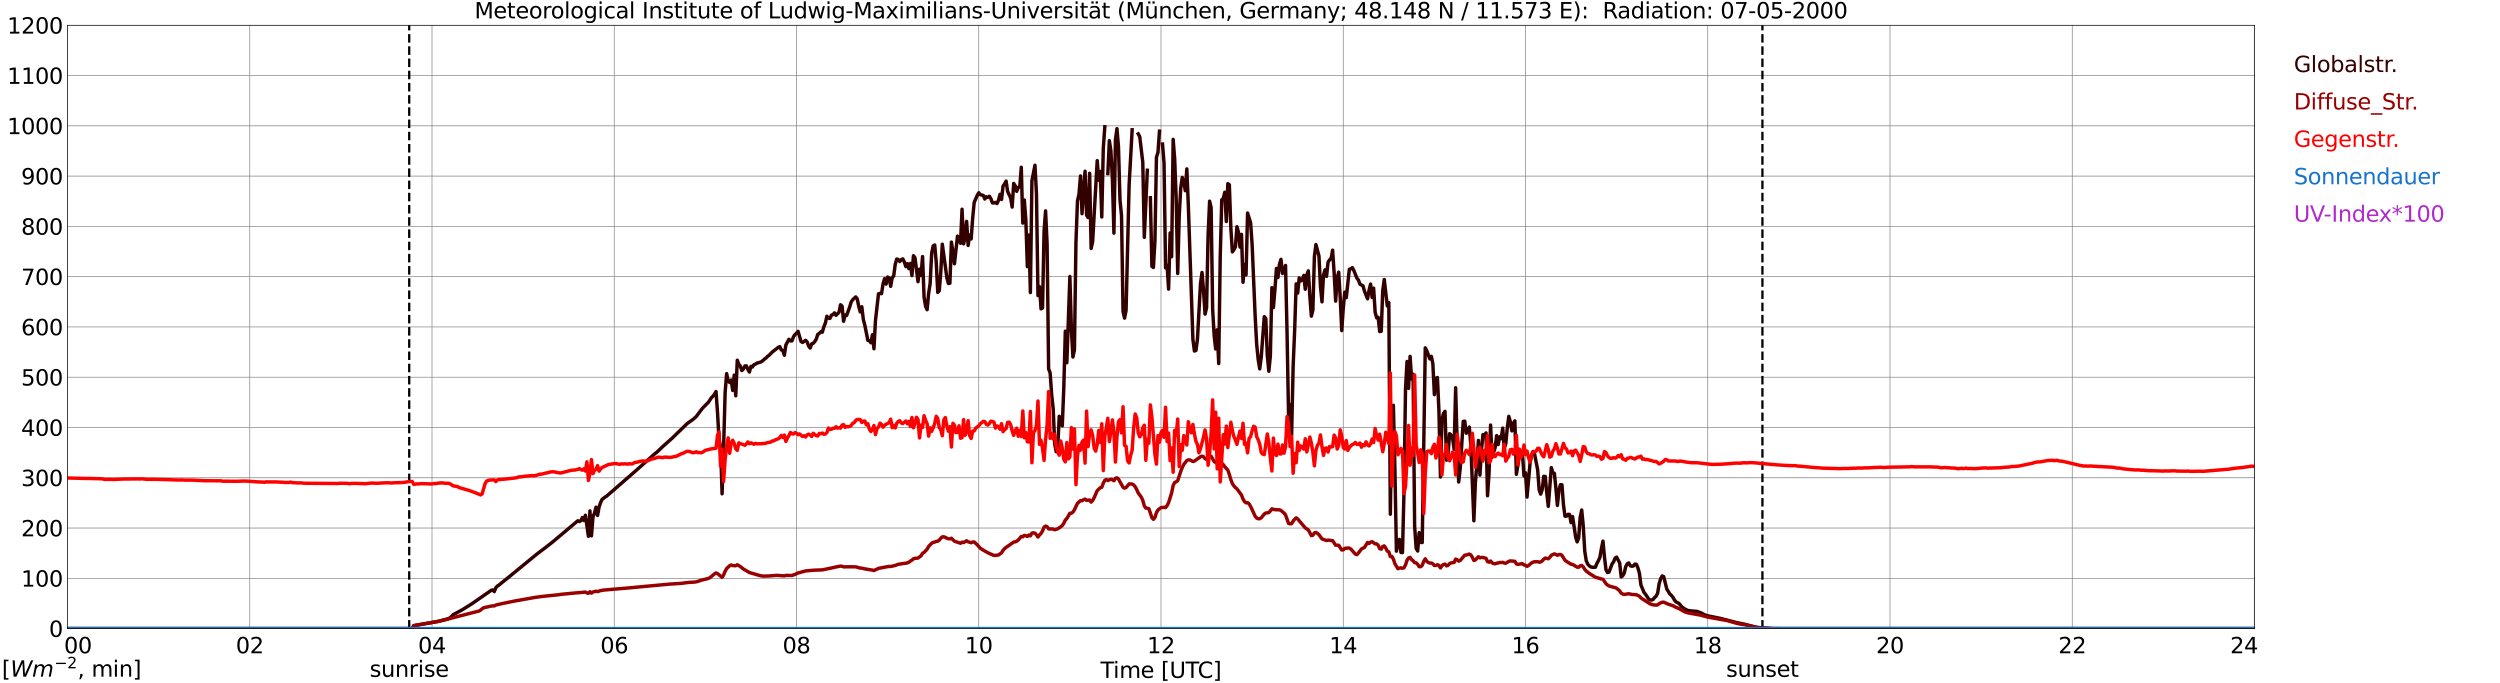 <?xml version="1.0" encoding="utf-8" standalone="no"?>
<!DOCTYPE svg PUBLIC "-//W3C//DTD SVG 1.1//EN"
  "http://www.w3.org/Graphics/SVG/1.1/DTD/svg11.dtd">
<svg xmlns:xlink="http://www.w3.org/1999/xlink" width="1085.4pt" height="296.64pt" viewBox="0 0 1085.4 296.64" xmlns="http://www.w3.org/2000/svg" version="1.1">
 <defs>
  <style type="text/css">*{stroke-linejoin: round; stroke-linecap: butt}</style>
 </defs>
 <g id="figure_1">
  <g id="patch_1">
   <path d="M 0 296.64 
L 1085.4 296.64 
L 1085.4 0 
L 0 0 
z
" style="fill: #ffffff"/>
  </g>
  <g id="axes_1">
   <g id="patch_2">
    <path d="M 29.306 272.909 
L 978.814 272.909 
L 978.814 10.976 
L 29.306 10.976 
z
" style="fill: #ffffff"/>
   </g>
   <g id="patch_3">
    <path d="M 978.814 272.909 
L 978.814 272.909 
L 978.814 10.976 
L 978.814 10.976 
z
" clip-path="url(#pb581b15c23)" style="fill: #d3d3d3; opacity: 0.25; stroke: #d3d3d3; stroke-linejoin: miter"/>
   </g>
   <g id="matplotlib.axis_1">
    <g id="xtick_1">
     <g id="line2d_1">
      <path d="M 29.306 272.909 
L 29.306 10.976 
" clip-path="url(#pb581b15c23)" style="fill: none; stroke: #808080; stroke-width: 0.3; stroke-linecap: square"/>
     </g>
     <g id="line2d_2"/>
     <g id="text_1">
      <!--    00 -->
      <g transform="translate(18.733 283.627) scale(0.095 -0.095)">
       <defs>
        <path id="DejaVuSans-20" transform="scale(0.016)"/>
        <path id="DejaVuSans-30" d="M 2034 4250 
Q 1547 4250 1301 3770 
Q 1056 3291 1056 2328 
Q 1056 1369 1301 889 
Q 1547 409 2034 409 
Q 2525 409 2770 889 
Q 3016 1369 3016 2328 
Q 3016 3291 2770 3770 
Q 2525 4250 2034 4250 
z
M 2034 4750 
Q 2819 4750 3233 4129 
Q 3647 3509 3647 2328 
Q 3647 1150 3233 529 
Q 2819 -91 2034 -91 
Q 1250 -91 836 529 
Q 422 1150 422 2328 
Q 422 3509 836 4129 
Q 1250 4750 2034 4750 
z
" transform="scale(0.016)"/>
       </defs>
       <use xlink:href="#DejaVuSans-20"/>
       <use xlink:href="#DejaVuSans-20" transform="translate(31.787 0)"/>
       <use xlink:href="#DejaVuSans-20" transform="translate(63.574 0)"/>
       <use xlink:href="#DejaVuSans-30" transform="translate(95.361 0)"/>
       <use xlink:href="#DejaVuSans-30" transform="translate(158.984 0)"/>
      </g>
     </g>
    </g>
    <g id="xtick_2">
     <g id="line2d_3">
      <path d="M 108.431 272.909 
L 108.431 10.976 
" clip-path="url(#pb581b15c23)" style="fill: none; stroke: #808080; stroke-width: 0.3; stroke-linecap: square"/>
     </g>
     <g id="line2d_4"/>
     <g id="text_2">
      <!-- 02 -->
      <g transform="translate(102.387 283.627) scale(0.095 -0.095)">
       <defs>
        <path id="DejaVuSans-32" d="M 1228 531 
L 3431 531 
L 3431 0 
L 469 0 
L 469 531 
Q 828 903 1448 1529 
Q 2069 2156 2228 2338 
Q 2531 2678 2651 2914 
Q 2772 3150 2772 3378 
Q 2772 3750 2511 3984 
Q 2250 4219 1831 4219 
Q 1534 4219 1204 4116 
Q 875 4013 500 3803 
L 500 4441 
Q 881 4594 1212 4672 
Q 1544 4750 1819 4750 
Q 2544 4750 2975 4387 
Q 3406 4025 3406 3419 
Q 3406 3131 3298 2873 
Q 3191 2616 2906 2266 
Q 2828 2175 2409 1742 
Q 1991 1309 1228 531 
z
" transform="scale(0.016)"/>
       </defs>
       <use xlink:href="#DejaVuSans-30"/>
       <use xlink:href="#DejaVuSans-32" transform="translate(63.623 0)"/>
      </g>
     </g>
    </g>
    <g id="xtick_3">
     <g id="line2d_5">
      <path d="M 187.557 272.909 
L 187.557 10.976 
" clip-path="url(#pb581b15c23)" style="fill: none; stroke: #808080; stroke-width: 0.3; stroke-linecap: square"/>
     </g>
     <g id="line2d_6"/>
     <g id="text_3">
      <!-- 04 -->
      <g transform="translate(181.513 283.627) scale(0.095 -0.095)">
       <defs>
        <path id="DejaVuSans-34" d="M 2419 4116 
L 825 1625 
L 2419 1625 
L 2419 4116 
z
M 2253 4666 
L 3047 4666 
L 3047 1625 
L 3713 1625 
L 3713 1100 
L 3047 1100 
L 3047 0 
L 2419 0 
L 2419 1100 
L 313 1100 
L 313 1709 
L 2253 4666 
z
" transform="scale(0.016)"/>
       </defs>
       <use xlink:href="#DejaVuSans-30"/>
       <use xlink:href="#DejaVuSans-34" transform="translate(63.623 0)"/>
      </g>
     </g>
    </g>
    <g id="xtick_4">
     <g id="line2d_7">
      <path d="M 266.683 272.909 
L 266.683 10.976 
" clip-path="url(#pb581b15c23)" style="fill: none; stroke: #808080; stroke-width: 0.3; stroke-linecap: square"/>
     </g>
     <g id="line2d_8"/>
     <g id="text_4">
      <!-- 06 -->
      <g transform="translate(260.638 283.627) scale(0.095 -0.095)">
       <defs>
        <path id="DejaVuSans-36" d="M 2113 2584 
Q 1688 2584 1439 2293 
Q 1191 2003 1191 1497 
Q 1191 994 1439 701 
Q 1688 409 2113 409 
Q 2538 409 2786 701 
Q 3034 994 3034 1497 
Q 3034 2003 2786 2293 
Q 2538 2584 2113 2584 
z
M 3366 4563 
L 3366 3988 
Q 3128 4100 2886 4159 
Q 2644 4219 2406 4219 
Q 1781 4219 1451 3797 
Q 1122 3375 1075 2522 
Q 1259 2794 1537 2939 
Q 1816 3084 2150 3084 
Q 2853 3084 3261 2657 
Q 3669 2231 3669 1497 
Q 3669 778 3244 343 
Q 2819 -91 2113 -91 
Q 1303 -91 875 529 
Q 447 1150 447 2328 
Q 447 3434 972 4092 
Q 1497 4750 2381 4750 
Q 2619 4750 2861 4703 
Q 3103 4656 3366 4563 
z
" transform="scale(0.016)"/>
       </defs>
       <use xlink:href="#DejaVuSans-30"/>
       <use xlink:href="#DejaVuSans-36" transform="translate(63.623 0)"/>
      </g>
     </g>
    </g>
    <g id="xtick_5">
     <g id="line2d_9">
      <path d="M 345.808 272.909 
L 345.808 10.976 
" clip-path="url(#pb581b15c23)" style="fill: none; stroke: #808080; stroke-width: 0.3; stroke-linecap: square"/>
     </g>
     <g id="line2d_10"/>
     <g id="text_5">
      <!-- 08 -->
      <g transform="translate(339.764 283.627) scale(0.095 -0.095)">
       <defs>
        <path id="DejaVuSans-38" d="M 2034 2216 
Q 1584 2216 1326 1975 
Q 1069 1734 1069 1313 
Q 1069 891 1326 650 
Q 1584 409 2034 409 
Q 2484 409 2743 651 
Q 3003 894 3003 1313 
Q 3003 1734 2745 1975 
Q 2488 2216 2034 2216 
z
M 1403 2484 
Q 997 2584 770 2862 
Q 544 3141 544 3541 
Q 544 4100 942 4425 
Q 1341 4750 2034 4750 
Q 2731 4750 3128 4425 
Q 3525 4100 3525 3541 
Q 3525 3141 3298 2862 
Q 3072 2584 2669 2484 
Q 3125 2378 3379 2068 
Q 3634 1759 3634 1313 
Q 3634 634 3220 271 
Q 2806 -91 2034 -91 
Q 1263 -91 848 271 
Q 434 634 434 1313 
Q 434 1759 690 2068 
Q 947 2378 1403 2484 
z
M 1172 3481 
Q 1172 3119 1398 2916 
Q 1625 2713 2034 2713 
Q 2441 2713 2670 2916 
Q 2900 3119 2900 3481 
Q 2900 3844 2670 4047 
Q 2441 4250 2034 4250 
Q 1625 4250 1398 4047 
Q 1172 3844 1172 3481 
z
" transform="scale(0.016)"/>
       </defs>
       <use xlink:href="#DejaVuSans-30"/>
       <use xlink:href="#DejaVuSans-38" transform="translate(63.623 0)"/>
      </g>
     </g>
    </g>
    <g id="xtick_6">
     <g id="line2d_11">
      <path d="M 424.934 272.909 
L 424.934 10.976 
" clip-path="url(#pb581b15c23)" style="fill: none; stroke: #808080; stroke-width: 0.3; stroke-linecap: square"/>
     </g>
     <g id="line2d_12"/>
     <g id="text_6">
      <!-- 10 -->
      <g transform="translate(418.89 283.627) scale(0.095 -0.095)">
       <defs>
        <path id="DejaVuSans-31" d="M 794 531 
L 1825 531 
L 1825 4091 
L 703 3866 
L 703 4441 
L 1819 4666 
L 2450 4666 
L 2450 531 
L 3481 531 
L 3481 0 
L 794 0 
L 794 531 
z
" transform="scale(0.016)"/>
       </defs>
       <use xlink:href="#DejaVuSans-31"/>
       <use xlink:href="#DejaVuSans-30" transform="translate(63.623 0)"/>
      </g>
     </g>
    </g>
    <g id="xtick_7">
     <g id="line2d_13">
      <path d="M 504.06 272.909 
L 504.06 10.976 
" clip-path="url(#pb581b15c23)" style="fill: none; stroke: #808080; stroke-width: 0.3; stroke-linecap: square"/>
     </g>
     <g id="line2d_14"/>
     <g id="text_7">
      <!-- 12 -->
      <g transform="translate(498.015 283.627) scale(0.095 -0.095)">
       <use xlink:href="#DejaVuSans-31"/>
       <use xlink:href="#DejaVuSans-32" transform="translate(63.623 0)"/>
      </g>
     </g>
    </g>
    <g id="xtick_8">
     <g id="line2d_15">
      <path d="M 583.185 272.909 
L 583.185 10.976 
" clip-path="url(#pb581b15c23)" style="fill: none; stroke: #808080; stroke-width: 0.3; stroke-linecap: square"/>
     </g>
     <g id="line2d_16"/>
     <g id="text_8">
      <!-- 14 -->
      <g transform="translate(577.141 283.627) scale(0.095 -0.095)">
       <use xlink:href="#DejaVuSans-31"/>
       <use xlink:href="#DejaVuSans-34" transform="translate(63.623 0)"/>
      </g>
     </g>
    </g>
    <g id="xtick_9">
     <g id="line2d_17">
      <path d="M 662.311 272.909 
L 662.311 10.976 
" clip-path="url(#pb581b15c23)" style="fill: none; stroke: #808080; stroke-width: 0.3; stroke-linecap: square"/>
     </g>
     <g id="line2d_18"/>
     <g id="text_9">
      <!-- 16 -->
      <g transform="translate(656.267 283.627) scale(0.095 -0.095)">
       <use xlink:href="#DejaVuSans-31"/>
       <use xlink:href="#DejaVuSans-36" transform="translate(63.623 0)"/>
      </g>
     </g>
    </g>
    <g id="xtick_10">
     <g id="line2d_19">
      <path d="M 741.437 272.909 
L 741.437 10.976 
" clip-path="url(#pb581b15c23)" style="fill: none; stroke: #808080; stroke-width: 0.3; stroke-linecap: square"/>
     </g>
     <g id="line2d_20"/>
     <g id="text_10">
      <!-- 18 -->
      <g transform="translate(735.392 283.627) scale(0.095 -0.095)">
       <use xlink:href="#DejaVuSans-31"/>
       <use xlink:href="#DejaVuSans-38" transform="translate(63.623 0)"/>
      </g>
     </g>
    </g>
    <g id="xtick_11">
     <g id="line2d_21">
      <path d="M 820.562 272.909 
L 820.562 10.976 
" clip-path="url(#pb581b15c23)" style="fill: none; stroke: #808080; stroke-width: 0.3; stroke-linecap: square"/>
     </g>
     <g id="line2d_22"/>
     <g id="text_11">
      <!-- 20 -->
      <g transform="translate(814.518 283.627) scale(0.095 -0.095)">
       <use xlink:href="#DejaVuSans-32"/>
       <use xlink:href="#DejaVuSans-30" transform="translate(63.623 0)"/>
      </g>
     </g>
    </g>
    <g id="xtick_12">
     <g id="line2d_23">
      <path d="M 899.688 272.909 
L 899.688 10.976 
" clip-path="url(#pb581b15c23)" style="fill: none; stroke: #808080; stroke-width: 0.3; stroke-linecap: square"/>
     </g>
     <g id="line2d_24"/>
     <g id="text_12">
      <!-- 22 -->
      <g transform="translate(893.644 283.627) scale(0.095 -0.095)">
       <use xlink:href="#DejaVuSans-32"/>
       <use xlink:href="#DejaVuSans-32" transform="translate(63.623 0)"/>
      </g>
     </g>
    </g>
    <g id="xtick_13">
     <g id="line2d_25">
      <path d="M 978.814 272.909 
L 978.814 10.976 
" clip-path="url(#pb581b15c23)" style="fill: none; stroke: #808080; stroke-width: 0.3; stroke-linecap: square"/>
     </g>
     <g id="line2d_26"/>
     <g id="text_13">
      <!-- 24    -->
      <g transform="translate(968.241 283.627) scale(0.095 -0.095)">
       <use xlink:href="#DejaVuSans-32"/>
       <use xlink:href="#DejaVuSans-34" transform="translate(63.623 0)"/>
       <use xlink:href="#DejaVuSans-20" transform="translate(127.246 0)"/>
       <use xlink:href="#DejaVuSans-20" transform="translate(159.033 0)"/>
       <use xlink:href="#DejaVuSans-20" transform="translate(190.82 0)"/>
      </g>
     </g>
    </g>
    <g id="text_14">
     <!-- Time [UTC] -->
     <g transform="translate(477.806 294.322) scale(0.095 -0.095)">
      <defs>
       <path id="DejaVuSans-54" d="M -19 4666 
L 3928 4666 
L 3928 4134 
L 2272 4134 
L 2272 0 
L 1638 0 
L 1638 4134 
L -19 4134 
L -19 4666 
z
" transform="scale(0.016)"/>
       <path id="DejaVuSans-69" d="M 603 3500 
L 1178 3500 
L 1178 0 
L 603 0 
L 603 3500 
z
M 603 4863 
L 1178 4863 
L 1178 4134 
L 603 4134 
L 603 4863 
z
" transform="scale(0.016)"/>
       <path id="DejaVuSans-6d" d="M 3328 2828 
Q 3544 3216 3844 3400 
Q 4144 3584 4550 3584 
Q 5097 3584 5394 3201 
Q 5691 2819 5691 2113 
L 5691 0 
L 5113 0 
L 5113 2094 
Q 5113 2597 4934 2840 
Q 4756 3084 4391 3084 
Q 3944 3084 3684 2787 
Q 3425 2491 3425 1978 
L 3425 0 
L 2847 0 
L 2847 2094 
Q 2847 2600 2669 2842 
Q 2491 3084 2119 3084 
Q 1678 3084 1418 2786 
Q 1159 2488 1159 1978 
L 1159 0 
L 581 0 
L 581 3500 
L 1159 3500 
L 1159 2956 
Q 1356 3278 1631 3431 
Q 1906 3584 2284 3584 
Q 2666 3584 2933 3390 
Q 3200 3197 3328 2828 
z
" transform="scale(0.016)"/>
       <path id="DejaVuSans-65" d="M 3597 1894 
L 3597 1613 
L 953 1613 
Q 991 1019 1311 708 
Q 1631 397 2203 397 
Q 2534 397 2845 478 
Q 3156 559 3463 722 
L 3463 178 
Q 3153 47 2828 -22 
Q 2503 -91 2169 -91 
Q 1331 -91 842 396 
Q 353 884 353 1716 
Q 353 2575 817 3079 
Q 1281 3584 2069 3584 
Q 2775 3584 3186 3129 
Q 3597 2675 3597 1894 
z
M 3022 2063 
Q 3016 2534 2758 2815 
Q 2500 3097 2075 3097 
Q 1594 3097 1305 2825 
Q 1016 2553 972 2059 
L 3022 2063 
z
" transform="scale(0.016)"/>
       <path id="DejaVuSans-5b" d="M 550 4863 
L 1875 4863 
L 1875 4416 
L 1125 4416 
L 1125 -397 
L 1875 -397 
L 1875 -844 
L 550 -844 
L 550 4863 
z
" transform="scale(0.016)"/>
       <path id="DejaVuSans-55" d="M 556 4666 
L 1191 4666 
L 1191 1831 
Q 1191 1081 1462 751 
Q 1734 422 2344 422 
Q 2950 422 3222 751 
Q 3494 1081 3494 1831 
L 3494 4666 
L 4128 4666 
L 4128 1753 
Q 4128 841 3676 375 
Q 3225 -91 2344 -91 
Q 1459 -91 1007 375 
Q 556 841 556 1753 
L 556 4666 
z
" transform="scale(0.016)"/>
       <path id="DejaVuSans-43" d="M 4122 4306 
L 4122 3641 
Q 3803 3938 3442 4084 
Q 3081 4231 2675 4231 
Q 1875 4231 1450 3742 
Q 1025 3253 1025 2328 
Q 1025 1406 1450 917 
Q 1875 428 2675 428 
Q 3081 428 3442 575 
Q 3803 722 4122 1019 
L 4122 359 
Q 3791 134 3420 21 
Q 3050 -91 2638 -91 
Q 1578 -91 968 557 
Q 359 1206 359 2328 
Q 359 3453 968 4101 
Q 1578 4750 2638 4750 
Q 3056 4750 3426 4639 
Q 3797 4528 4122 4306 
z
" transform="scale(0.016)"/>
       <path id="DejaVuSans-5d" d="M 1947 4863 
L 1947 -844 
L 622 -844 
L 622 -397 
L 1369 -397 
L 1369 4416 
L 622 4416 
L 622 4863 
L 1947 4863 
z
" transform="scale(0.016)"/>
      </defs>
      <use xlink:href="#DejaVuSans-54"/>
      <use xlink:href="#DejaVuSans-69" transform="translate(57.959 0)"/>
      <use xlink:href="#DejaVuSans-6d" transform="translate(85.742 0)"/>
      <use xlink:href="#DejaVuSans-65" transform="translate(183.154 0)"/>
      <use xlink:href="#DejaVuSans-20" transform="translate(244.678 0)"/>
      <use xlink:href="#DejaVuSans-5b" transform="translate(276.465 0)"/>
      <use xlink:href="#DejaVuSans-55" transform="translate(315.479 0)"/>
      <use xlink:href="#DejaVuSans-54" transform="translate(388.672 0)"/>
      <use xlink:href="#DejaVuSans-43" transform="translate(443.881 0)"/>
      <use xlink:href="#DejaVuSans-5d" transform="translate(513.705 0)"/>
     </g>
    </g>
   </g>
   <g id="matplotlib.axis_2">
    <g id="ytick_1">
     <g id="line2d_27">
      <path d="M 29.306 272.909 
L 978.814 272.909 
" clip-path="url(#pb581b15c23)" style="fill: none; stroke: #808080; stroke-width: 0.3; stroke-linecap: square"/>
     </g>
     <g id="line2d_28"/>
     <g id="text_15">
      <!-- 0 -->
      <g transform="translate(21.261 276.518) scale(0.095 -0.095)">
       <use xlink:href="#DejaVuSans-30"/>
      </g>
     </g>
    </g>
    <g id="ytick_2">
     <g id="line2d_29">
      <path d="M 29.306 251.081 
L 978.814 251.081 
" clip-path="url(#pb581b15c23)" style="fill: none; stroke: #808080; stroke-width: 0.3; stroke-linecap: square"/>
     </g>
     <g id="line2d_30"/>
     <g id="text_16">
      <!-- 100 -->
      <g transform="translate(9.173 254.69) scale(0.095 -0.095)">
       <use xlink:href="#DejaVuSans-31"/>
       <use xlink:href="#DejaVuSans-30" transform="translate(63.623 0)"/>
       <use xlink:href="#DejaVuSans-30" transform="translate(127.246 0)"/>
      </g>
     </g>
    </g>
    <g id="ytick_3">
     <g id="line2d_31">
      <path d="M 29.306 229.253 
L 978.814 229.253 
" clip-path="url(#pb581b15c23)" style="fill: none; stroke: #808080; stroke-width: 0.3; stroke-linecap: square"/>
     </g>
     <g id="line2d_32"/>
     <g id="text_17">
      <!-- 200 -->
      <g transform="translate(9.173 232.863) scale(0.095 -0.095)">
       <use xlink:href="#DejaVuSans-32"/>
       <use xlink:href="#DejaVuSans-30" transform="translate(63.623 0)"/>
       <use xlink:href="#DejaVuSans-30" transform="translate(127.246 0)"/>
      </g>
     </g>
    </g>
    <g id="ytick_4">
     <g id="line2d_33">
      <path d="M 29.306 207.426 
L 978.814 207.426 
" clip-path="url(#pb581b15c23)" style="fill: none; stroke: #808080; stroke-width: 0.3; stroke-linecap: square"/>
     </g>
     <g id="line2d_34"/>
     <g id="text_18">
      <!-- 300 -->
      <g transform="translate(9.173 211.035) scale(0.095 -0.095)">
       <defs>
        <path id="DejaVuSans-33" d="M 2597 2516 
Q 3050 2419 3304 2112 
Q 3559 1806 3559 1356 
Q 3559 666 3084 287 
Q 2609 -91 1734 -91 
Q 1441 -91 1130 -33 
Q 819 25 488 141 
L 488 750 
Q 750 597 1062 519 
Q 1375 441 1716 441 
Q 2309 441 2620 675 
Q 2931 909 2931 1356 
Q 2931 1769 2642 2001 
Q 2353 2234 1838 2234 
L 1294 2234 
L 1294 2753 
L 1863 2753 
Q 2328 2753 2575 2939 
Q 2822 3125 2822 3475 
Q 2822 3834 2567 4026 
Q 2313 4219 1838 4219 
Q 1578 4219 1281 4162 
Q 984 4106 628 3988 
L 628 4550 
Q 988 4650 1302 4700 
Q 1616 4750 1894 4750 
Q 2613 4750 3031 4423 
Q 3450 4097 3450 3541 
Q 3450 3153 3228 2886 
Q 3006 2619 2597 2516 
z
" transform="scale(0.016)"/>
       </defs>
       <use xlink:href="#DejaVuSans-33"/>
       <use xlink:href="#DejaVuSans-30" transform="translate(63.623 0)"/>
       <use xlink:href="#DejaVuSans-30" transform="translate(127.246 0)"/>
      </g>
     </g>
    </g>
    <g id="ytick_5">
     <g id="line2d_35">
      <path d="M 29.306 185.598 
L 978.814 185.598 
" clip-path="url(#pb581b15c23)" style="fill: none; stroke: #808080; stroke-width: 0.3; stroke-linecap: square"/>
     </g>
     <g id="line2d_36"/>
     <g id="text_19">
      <!-- 400 -->
      <g transform="translate(9.173 189.207) scale(0.095 -0.095)">
       <use xlink:href="#DejaVuSans-34"/>
       <use xlink:href="#DejaVuSans-30" transform="translate(63.623 0)"/>
       <use xlink:href="#DejaVuSans-30" transform="translate(127.246 0)"/>
      </g>
     </g>
    </g>
    <g id="ytick_6">
     <g id="line2d_37">
      <path d="M 29.306 163.77 
L 978.814 163.77 
" clip-path="url(#pb581b15c23)" style="fill: none; stroke: #808080; stroke-width: 0.3; stroke-linecap: square"/>
     </g>
     <g id="line2d_38"/>
     <g id="text_20">
      <!-- 500 -->
      <g transform="translate(9.173 167.379) scale(0.095 -0.095)">
       <defs>
        <path id="DejaVuSans-35" d="M 691 4666 
L 3169 4666 
L 3169 4134 
L 1269 4134 
L 1269 2991 
Q 1406 3038 1543 3061 
Q 1681 3084 1819 3084 
Q 2600 3084 3056 2656 
Q 3513 2228 3513 1497 
Q 3513 744 3044 326 
Q 2575 -91 1722 -91 
Q 1428 -91 1123 -41 
Q 819 9 494 109 
L 494 744 
Q 775 591 1075 516 
Q 1375 441 1709 441 
Q 2250 441 2565 725 
Q 2881 1009 2881 1497 
Q 2881 1984 2565 2268 
Q 2250 2553 1709 2553 
Q 1456 2553 1204 2497 
Q 953 2441 691 2322 
L 691 4666 
z
" transform="scale(0.016)"/>
       </defs>
       <use xlink:href="#DejaVuSans-35"/>
       <use xlink:href="#DejaVuSans-30" transform="translate(63.623 0)"/>
       <use xlink:href="#DejaVuSans-30" transform="translate(127.246 0)"/>
      </g>
     </g>
    </g>
    <g id="ytick_7">
     <g id="line2d_39">
      <path d="M 29.306 141.942 
L 978.814 141.942 
" clip-path="url(#pb581b15c23)" style="fill: none; stroke: #808080; stroke-width: 0.3; stroke-linecap: square"/>
     </g>
     <g id="line2d_40"/>
     <g id="text_21">
      <!-- 600 -->
      <g transform="translate(9.173 145.551) scale(0.095 -0.095)">
       <use xlink:href="#DejaVuSans-36"/>
       <use xlink:href="#DejaVuSans-30" transform="translate(63.623 0)"/>
       <use xlink:href="#DejaVuSans-30" transform="translate(127.246 0)"/>
      </g>
     </g>
    </g>
    <g id="ytick_8">
     <g id="line2d_41">
      <path d="M 29.306 120.114 
L 978.814 120.114 
" clip-path="url(#pb581b15c23)" style="fill: none; stroke: #808080; stroke-width: 0.3; stroke-linecap: square"/>
     </g>
     <g id="line2d_42"/>
     <g id="text_22">
      <!-- 700 -->
      <g transform="translate(9.173 123.724) scale(0.095 -0.095)">
       <defs>
        <path id="DejaVuSans-37" d="M 525 4666 
L 3525 4666 
L 3525 4397 
L 1831 0 
L 1172 0 
L 2766 4134 
L 525 4134 
L 525 4666 
z
" transform="scale(0.016)"/>
       </defs>
       <use xlink:href="#DejaVuSans-37"/>
       <use xlink:href="#DejaVuSans-30" transform="translate(63.623 0)"/>
       <use xlink:href="#DejaVuSans-30" transform="translate(127.246 0)"/>
      </g>
     </g>
    </g>
    <g id="ytick_9">
     <g id="line2d_43">
      <path d="M 29.306 98.287 
L 978.814 98.287 
" clip-path="url(#pb581b15c23)" style="fill: none; stroke: #808080; stroke-width: 0.3; stroke-linecap: square"/>
     </g>
     <g id="line2d_44"/>
     <g id="text_23">
      <!-- 800 -->
      <g transform="translate(9.173 101.896) scale(0.095 -0.095)">
       <use xlink:href="#DejaVuSans-38"/>
       <use xlink:href="#DejaVuSans-30" transform="translate(63.623 0)"/>
       <use xlink:href="#DejaVuSans-30" transform="translate(127.246 0)"/>
      </g>
     </g>
    </g>
    <g id="ytick_10">
     <g id="line2d_45">
      <path d="M 29.306 76.459 
L 978.814 76.459 
" clip-path="url(#pb581b15c23)" style="fill: none; stroke: #808080; stroke-width: 0.3; stroke-linecap: square"/>
     </g>
     <g id="line2d_46"/>
     <g id="text_24">
      <!-- 900 -->
      <g transform="translate(9.173 80.068) scale(0.095 -0.095)">
       <defs>
        <path id="DejaVuSans-39" d="M 703 97 
L 703 672 
Q 941 559 1184 500 
Q 1428 441 1663 441 
Q 2288 441 2617 861 
Q 2947 1281 2994 2138 
Q 2813 1869 2534 1725 
Q 2256 1581 1919 1581 
Q 1219 1581 811 2004 
Q 403 2428 403 3163 
Q 403 3881 828 4315 
Q 1253 4750 1959 4750 
Q 2769 4750 3195 4129 
Q 3622 3509 3622 2328 
Q 3622 1225 3098 567 
Q 2575 -91 1691 -91 
Q 1453 -91 1209 -44 
Q 966 3 703 97 
z
M 1959 2075 
Q 2384 2075 2632 2365 
Q 2881 2656 2881 3163 
Q 2881 3666 2632 3958 
Q 2384 4250 1959 4250 
Q 1534 4250 1286 3958 
Q 1038 3666 1038 3163 
Q 1038 2656 1286 2365 
Q 1534 2075 1959 2075 
z
" transform="scale(0.016)"/>
       </defs>
       <use xlink:href="#DejaVuSans-39"/>
       <use xlink:href="#DejaVuSans-30" transform="translate(63.623 0)"/>
       <use xlink:href="#DejaVuSans-30" transform="translate(127.246 0)"/>
      </g>
     </g>
    </g>
    <g id="ytick_11">
     <g id="line2d_47">
      <path d="M 29.306 54.631 
L 978.814 54.631 
" clip-path="url(#pb581b15c23)" style="fill: none; stroke: #808080; stroke-width: 0.3; stroke-linecap: square"/>
     </g>
     <g id="line2d_48"/>
     <g id="text_25">
      <!-- 1000 -->
      <g transform="translate(3.128 58.24) scale(0.095 -0.095)">
       <use xlink:href="#DejaVuSans-31"/>
       <use xlink:href="#DejaVuSans-30" transform="translate(63.623 0)"/>
       <use xlink:href="#DejaVuSans-30" transform="translate(127.246 0)"/>
       <use xlink:href="#DejaVuSans-30" transform="translate(190.869 0)"/>
      </g>
     </g>
    </g>
    <g id="ytick_12">
     <g id="line2d_49">
      <path d="M 29.306 32.803 
L 978.814 32.803 
" clip-path="url(#pb581b15c23)" style="fill: none; stroke: #808080; stroke-width: 0.3; stroke-linecap: square"/>
     </g>
     <g id="line2d_50"/>
     <g id="text_26">
      <!-- 1100 -->
      <g transform="translate(3.128 36.413) scale(0.095 -0.095)">
       <use xlink:href="#DejaVuSans-31"/>
       <use xlink:href="#DejaVuSans-31" transform="translate(63.623 0)"/>
       <use xlink:href="#DejaVuSans-30" transform="translate(127.246 0)"/>
       <use xlink:href="#DejaVuSans-30" transform="translate(190.869 0)"/>
      </g>
     </g>
    </g>
    <g id="ytick_13">
     <g id="line2d_51">
      <path d="M 29.306 10.976 
L 978.814 10.976 
" clip-path="url(#pb581b15c23)" style="fill: none; stroke: #808080; stroke-width: 0.3; stroke-linecap: square"/>
     </g>
     <g id="line2d_52"/>
     <g id="text_27">
      <!-- 1200 -->
      <g transform="translate(3.128 14.585) scale(0.095 -0.095)">
       <use xlink:href="#DejaVuSans-31"/>
       <use xlink:href="#DejaVuSans-32" transform="translate(63.623 0)"/>
       <use xlink:href="#DejaVuSans-30" transform="translate(127.246 0)"/>
       <use xlink:href="#DejaVuSans-30" transform="translate(190.869 0)"/>
      </g>
     </g>
    </g>
   </g>
   <g id="line2d_53">
    <path d="M 177.666 272.909 
L 177.666 10.976 
" clip-path="url(#pb581b15c23)" style="fill: none; stroke-dasharray: 3.7,1.6; stroke-dashoffset: 0; stroke: #000000"/>
   </g>
   <g id="line2d_54">
    <path d="M 765.174 272.909 
L 765.174 10.976 
" clip-path="url(#pb581b15c23)" style="fill: none; stroke-dasharray: 3.7,1.6; stroke-dashoffset: 0; stroke: #000000"/>
   </g>
   <g id="line2d_55">
    <path d="M 29.306 272.909 
L 178.985 272.909 
L 179.645 271.66 
L 190.195 269.803 
L 193.492 268.938 
L 194.81 268.541 
L 195.47 268.157 
L 196.788 266.856 
L 200.745 264.712 
L 204.701 262.248 
L 212.614 256.752 
L 213.273 256.285 
L 213.932 256.11 
L 214.592 256.841 
L 215.251 255.211 
L 215.91 254.464 
L 216.57 254.058 
L 217.889 252.965 
L 219.867 251.398 
L 233.054 240.584 
L 237.011 237.594 
L 239.648 235.524 
L 240.967 234.433 
L 250.858 226.099 
L 251.517 226.448 
L 252.176 226.058 
L 252.836 224.691 
L 253.495 225.986 
L 254.155 223.709 
L 255.473 232.844 
L 256.133 221.806 
L 256.792 232.637 
L 257.451 224.355 
L 258.111 222.755 
L 258.77 220.19 
L 259.43 223.781 
L 260.089 220.195 
L 260.748 218.198 
L 261.408 216.814 
L 262.726 215.799 
L 263.386 215.401 
L 270.639 209.078 
L 275.914 204.49 
L 277.233 203.307 
L 284.486 196.843 
L 285.145 196.374 
L 287.783 193.844 
L 291.739 190.323 
L 293.717 188.387 
L 297.674 184.559 
L 298.333 183.893 
L 300.971 182.027 
L 302.289 180.839 
L 304.927 177.312 
L 307.564 174.647 
L 308.883 172.643 
L 309.543 172.019 
L 310.202 171.141 
L 310.861 169.987 
L 311.521 179.159 
L 312.18 190.97 
L 312.839 193.818 
L 313.499 214.375 
L 314.158 194.307 
L 314.818 170.432 
L 315.477 162.22 
L 316.136 165.416 
L 316.796 166.049 
L 317.455 165.001 
L 318.114 169.506 
L 318.774 162.858 
L 319.433 171.835 
L 320.093 156.401 
L 320.752 158.149 
L 321.411 158.922 
L 322.071 160.891 
L 322.73 160.251 
L 323.39 158.905 
L 324.049 158.828 
L 324.708 160.417 
L 325.368 161.526 
L 326.027 159.066 
L 326.686 159.328 
L 327.346 158.311 
L 328.005 158.093 
L 328.665 157.63 
L 329.983 157.283 
L 330.643 156.971 
L 331.302 156.488 
L 331.961 155.836 
L 332.621 155.414 
L 333.28 154.692 
L 333.94 154.216 
L 335.258 152.86 
L 336.577 151.835 
L 337.896 150.802 
L 338.555 150.494 
L 339.215 151.933 
L 339.874 152.164 
L 340.533 154.244 
L 341.193 149.774 
L 342.512 147.29 
L 343.171 148.03 
L 343.83 147.993 
L 344.49 146.231 
L 345.149 145.225 
L 345.808 144.717 
L 346.468 143.843 
L 347.787 148.27 
L 348.446 148.676 
L 349.765 147.766 
L 350.424 148.432 
L 351.083 150.278 
L 351.743 151.11 
L 352.402 149.296 
L 353.062 149.067 
L 353.721 148.312 
L 354.38 147.259 
L 355.04 145.177 
L 355.699 144.756 
L 356.359 144.064 
L 357.018 144.228 
L 357.677 141.903 
L 358.337 140.29 
L 358.996 137.299 
L 359.655 138.153 
L 360.315 138.251 
L 360.974 136.843 
L 361.634 136.584 
L 362.293 135.839 
L 362.952 136.898 
L 364.271 135.582 
L 364.93 132.312 
L 365.59 132.925 
L 366.249 139.471 
L 366.909 136.743 
L 367.568 136.966 
L 368.887 133.296 
L 369.546 131.122 
L 370.206 130.138 
L 371.524 128.909 
L 372.184 129.756 
L 372.843 133.095 
L 373.502 135.438 
L 374.162 133.187 
L 374.821 138.71 
L 375.481 141.25 
L 376.799 147.818 
L 377.459 147.932 
L 378.118 148.822 
L 378.777 145.33 
L 379.437 151.411 
L 380.096 139.107 
L 381.415 127.54 
L 382.074 127.385 
L 382.734 127.497 
L 383.393 123.186 
L 384.053 120.994 
L 384.712 123.332 
L 385.371 120.285 
L 386.031 120.682 
L 386.69 124.303 
L 387.349 120.56 
L 388.009 119.822 
L 388.668 114.773 
L 389.328 112.464 
L 389.987 112.658 
L 390.646 113.54 
L 391.306 112.756 
L 391.965 112.401 
L 392.624 113.728 
L 393.284 115.749 
L 393.943 114.441 
L 394.603 116.631 
L 395.262 114.372 
L 395.921 119.656 
L 396.581 111.025 
L 397.24 111.879 
L 398.559 122.289 
L 399.218 116.858 
L 399.878 119.575 
L 400.537 111.396 
L 401.196 128.996 
L 401.856 133.032 
L 402.515 134.458 
L 403.175 127.409 
L 403.834 123.042 
L 404.493 109.903 
L 405.153 106.762 
L 405.812 106.372 
L 406.471 113.841 
L 407.131 126.949 
L 407.79 126.244 
L 408.45 118.137 
L 409.109 106.012 
L 411.087 120.54 
L 411.746 123.077 
L 412.406 122.965 
L 413.065 105.117 
L 413.725 109.281 
L 414.384 114.516 
L 415.703 102.521 
L 417.022 105.616 
L 417.681 90.841 
L 418.34 105.87 
L 419 103.353 
L 419.659 96.108 
L 420.318 106.564 
L 420.978 102 
L 421.637 103.744 
L 422.297 94.67 
L 422.956 87.857 
L 424.275 84.843 
L 424.934 83.701 
L 425.593 84.518 
L 426.912 84.858 
L 427.572 86.406 
L 428.231 85.419 
L 428.89 85.683 
L 429.55 85.199 
L 430.209 86.264 
L 430.869 88.08 
L 431.528 88.115 
L 432.187 87.877 
L 432.847 88.375 
L 433.506 86.982 
L 434.165 84.374 
L 434.825 86.6 
L 435.484 80.787 
L 436.144 79.862 
L 436.803 78.609 
L 437.462 83.086 
L 438.781 85.976 
L 439.44 89.9 
L 440.1 79.631 
L 440.759 80.676 
L 441.419 83.073 
L 442.078 81.327 
L 442.737 81.152 
L 443.397 72.615 
L 444.056 96.844 
L 444.716 86.829 
L 445.375 95.469 
L 446.034 115.762 
L 446.694 102.048 
L 447.353 127.021 
L 448.012 78.535 
L 449.331 71.74 
L 449.991 83.987 
L 450.65 128.322 
L 451.309 124.423 
L 451.969 134.078 
L 452.628 133.698 
L 453.287 100.445 
L 453.947 91.551 
L 454.606 105.909 
L 455.266 160.19 
L 455.925 161.86 
L 456.584 171.257 
L 457.244 177.343 
L 457.903 192.722 
L 458.563 196.106 
L 459.222 194.228 
L 459.881 180.732 
L 460.541 183.869 
L 461.2 184.877 
L 461.859 168.234 
L 462.519 143.776 
L 463.178 157.473 
L 464.497 120.071 
L 465.156 143.09 
L 465.816 155.002 
L 466.475 151.911 
L 467.134 105.219 
L 467.794 87.318 
L 468.453 84.341 
L 469.113 76.383 
L 469.772 92.775 
L 470.431 82.551 
L 471.091 74.329 
L 471.75 93.413 
L 472.409 94.445 
L 473.069 75.237 
L 473.728 107.854 
L 474.388 104.853 
L 476.366 69.736 
L 477.025 78.244 
L 477.685 74.412 
L 478.344 94.211 
L 479.003 64.506 
L 479.663 55.035 
M 480.981 75.363 
L 481.641 61.051 
L 482.3 65.464 
L 482.96 77.703 
L 483.619 101.205 
L 484.278 60.653 
L 484.938 55.871 
L 485.597 63.668 
L 486.256 86.81 
L 486.916 93.616 
L 487.575 135.173 
L 488.235 138.116 
L 488.894 134.772 
L 490.213 80.401 
L 491.532 56.347 
M 494.169 58.119 
L 494.828 59.353 
L 496.147 70.421 
L 496.807 103.032 
L 498.125 73.912 
M 499.444 85.851 
L 500.103 115.655 
L 500.763 116.129 
L 501.422 104.695 
L 502.082 68.226 
L 502.741 66.202 
L 503.4 56.956 
M 504.719 62.548 
L 505.379 70.86 
L 506.038 116.292 
L 506.697 115.197 
L 507.357 125.517 
L 508.016 101.142 
L 508.675 111.488 
L 509.335 60.525 
L 509.994 68.926 
L 510.654 86.38 
L 511.313 118.733 
L 511.972 93.731 
L 512.632 81.567 
L 513.291 77.04 
L 513.95 79.065 
L 514.61 82.785 
L 515.269 73.342 
L 515.929 89.407 
L 517.907 147.288 
L 518.566 152.404 
L 519.226 152.153 
L 519.885 147.227 
L 521.204 123.159 
L 521.863 118.309 
L 522.522 126.039 
L 523.182 136.372 
L 523.841 133.659 
L 524.501 102.353 
L 525.16 87.338 
L 525.819 90.149 
L 526.479 134.172 
L 527.138 145.708 
L 527.797 151.503 
L 528.457 143.184 
L 529.116 157.833 
L 529.776 111.418 
L 530.435 86.779 
L 531.094 86.194 
L 531.754 83.463 
L 532.413 96.161 
L 533.073 79.742 
L 533.732 80.218 
L 534.391 99.182 
L 535.051 109.356 
L 535.71 108.428 
L 536.369 107.138 
L 537.029 98.435 
L 537.688 100.764 
L 538.348 107.262 
L 539.007 101.768 
L 539.666 122.555 
L 540.326 114.804 
L 540.985 119.322 
L 541.644 92.487 
L 542.963 96.728 
L 543.623 106.243 
L 544.941 137.358 
L 545.601 149.545 
L 546.26 156.098 
L 546.919 160.147 
L 547.579 155.035 
L 548.898 137.489 
L 549.557 138.277 
L 550.216 154.412 
L 550.876 161.177 
L 551.535 154.524 
L 552.195 124.923 
L 552.854 133.547 
L 553.513 125.805 
L 554.173 116.533 
L 554.832 120.501 
L 555.491 114.714 
L 556.151 112.604 
L 556.81 118.707 
L 557.47 118.065 
L 558.129 115.251 
L 558.788 144.514 
L 559.448 181.029 
L 560.107 175.622 
L 560.766 188.872 
L 561.426 158.998 
L 562.085 143.37 
L 562.745 123.251 
L 563.404 127.235 
L 564.063 120.656 
L 564.723 121.97 
L 565.382 121.553 
L 566.042 119.588 
L 566.701 125.591 
L 567.36 119.276 
L 568.02 117.606 
L 568.679 128.568 
L 569.338 137.26 
L 569.998 134.615 
L 570.657 111.322 
L 571.317 106.173 
L 572.635 111.091 
L 573.295 124.473 
L 573.954 131.044 
L 574.613 119.403 
L 575.273 117.168 
L 575.932 119.984 
L 576.592 113.793 
L 577.251 112.839 
L 577.91 112.211 
L 578.57 108.613 
L 579.229 118.512 
L 579.889 130.725 
L 580.548 120.741 
L 581.207 118.157 
L 581.867 129.094 
L 582.526 143.547 
L 583.185 133.947 
L 583.845 126.833 
L 584.504 129.221 
L 585.823 116.91 
L 586.482 116.733 
L 587.142 116.188 
L 587.801 117.5 
L 589.12 120.752 
L 589.779 121.581 
L 590.439 123.395 
L 591.757 124.089 
L 592.417 126.451 
L 593.736 129.734 
L 594.395 125.973 
L 595.054 123.336 
L 595.714 129.145 
L 596.373 125.109 
L 597.032 135.588 
L 597.692 138.013 
L 598.351 137.767 
L 599.011 143.948 
L 599.67 143.841 
L 600.329 126.213 
L 600.989 121.363 
L 602.307 132.838 
L 602.967 131.375 
L 603.626 223.242 
L 604.286 177.524 
L 604.945 175.954 
L 605.604 203.077 
L 606.264 239.296 
L 606.923 235.837 
L 607.582 234.186 
L 608.242 239.864 
L 608.901 239.905 
L 609.561 213.23 
L 610.22 168.76 
L 610.879 156.944 
L 611.539 168.627 
L 612.198 154.729 
L 612.858 164.532 
L 613.517 162.489 
L 614.176 228.465 
L 614.836 238.094 
L 615.495 239.233 
L 616.154 231.248 
L 616.814 235.498 
L 617.473 235.551 
L 618.792 151.02 
L 619.451 152.276 
L 620.77 155.809 
L 621.429 154.714 
L 622.089 157.896 
L 622.748 171.327 
L 623.408 164.217 
L 624.067 163.908 
L 624.726 178.366 
L 625.386 207.074 
L 626.045 182.125 
L 626.705 179.503 
L 627.364 178.598 
L 628.023 199.784 
L 628.683 197.284 
L 629.342 188.296 
L 630.001 188.87 
L 630.661 190.31 
L 631.32 195.069 
L 631.98 168.349 
L 632.639 192.862 
L 633.298 209.257 
L 633.958 203.479 
L 635.276 182.948 
L 635.936 182.856 
L 636.595 188.069 
L 637.255 187.475 
L 637.914 185.41 
L 638.573 193.172 
L 639.892 226.099 
L 640.552 209.46 
L 641.211 201.154 
L 641.87 191.218 
L 642.53 206.266 
L 643.189 195.401 
L 643.848 188.673 
L 644.508 188.92 
L 645.167 187.957 
L 645.827 215.235 
L 646.486 205.393 
L 647.145 184.548 
L 647.805 198.546 
L 649.123 194.329 
L 649.783 189.129 
L 650.442 193.032 
L 651.102 189.623 
L 651.761 190.468 
L 652.42 185.873 
L 653.08 194.471 
L 653.739 192.733 
L 654.399 185.84 
L 655.058 180.765 
L 655.717 183.02 
L 656.377 187.06 
L 657.036 183.736 
L 657.695 182.725 
L 658.355 205.919 
L 659.674 197.92 
L 660.992 197.088 
L 661.652 206.622 
L 662.311 205.271 
L 662.97 215.814 
L 664.289 201.054 
L 664.949 197.66 
L 665.608 196.021 
L 666.267 197.236 
L 667.586 203.953 
L 668.246 212.664 
L 668.905 214.526 
L 669.564 212.542 
L 670.224 206.823 
L 670.883 206.867 
L 671.542 214.046 
L 672.202 219.824 
L 673.521 203.018 
L 674.18 205.251 
L 674.839 205.498 
L 675.499 211.83 
L 676.158 219.424 
L 676.817 213.02 
L 677.477 210.433 
L 678.136 210.486 
L 678.796 219.226 
L 679.455 224.106 
L 680.114 224.106 
L 680.774 223.307 
L 681.433 223.345 
L 682.092 226.916 
L 682.752 224.274 
L 684.071 233.097 
L 684.73 235.258 
L 685.389 233.577 
L 686.049 224.654 
L 686.708 221.432 
L 687.368 228.079 
L 688.027 239.213 
L 688.686 243.485 
L 689.346 244.937 
L 690.005 245.676 
L 690.664 246.115 
L 691.324 246.299 
L 692.643 246.27 
L 693.302 244.651 
L 693.961 243.439 
L 694.621 241.957 
L 695.28 238.087 
L 695.939 234.935 
L 696.599 241.916 
L 697.258 247.375 
L 697.918 248.564 
L 698.577 248.366 
L 699.896 244.823 
L 700.555 243.941 
L 701.215 242.311 
L 701.874 241.887 
L 703.193 244.415 
L 703.852 250.455 
L 704.511 249.974 
L 705.171 248.822 
L 705.83 245.995 
L 706.49 244.768 
L 707.149 244.415 
L 707.808 245.624 
L 708.468 245.851 
L 709.127 245.731 
L 709.786 244.919 
L 710.446 244.993 
L 711.105 246.523 
L 711.765 248.885 
L 712.424 253.958 
L 713.743 257.184 
L 714.402 257.972 
L 715.721 259.969 
L 716.38 260.465 
L 717.04 260.515 
L 717.699 260.264 
L 718.358 259.426 
L 719.018 258.828 
L 719.677 257.581 
L 720.337 253.38 
L 720.996 251.275 
L 721.655 250.046 
L 722.315 250.345 
L 723.633 255.671 
L 724.952 257.869 
L 725.612 258.446 
L 726.271 259.251 
L 726.93 260.426 
L 727.59 261.27 
L 728.909 261.969 
L 730.227 263.536 
L 731.546 264.444 
L 732.865 265.057 
L 734.184 265.241 
L 736.821 265.446 
L 738.799 266.221 
L 740.118 266.941 
L 741.437 267.362 
L 746.712 268.436 
L 749.349 269.106 
L 753.965 270.298 
L 757.262 270.968 
L 759.899 271.689 
L 762.537 272.37 
L 765.174 272.651 
L 769.79 272.909 
L 978.154 272.909 
L 978.154 272.909 
" clip-path="url(#pb581b15c23)" style="fill: none; stroke: #330000; stroke-width: 1.5; stroke-linecap: square"/>
   </g>
   <g id="line2d_56">
    <path d="M 29.306 272.909 
L 178.985 272.909 
L 179.645 271.597 
L 190.195 269.781 
L 192.832 269.187 
L 207.998 265.271 
L 208.657 264.87 
L 209.317 264.296 
L 209.976 263.87 
L 213.273 263.13 
L 213.932 263.043 
L 214.592 263.073 
L 215.251 262.691 
L 217.889 262.082 
L 223.164 260.993 
L 228.439 260.059 
L 232.395 259.354 
L 235.692 258.917 
L 238.989 258.575 
L 242.286 258.245 
L 243.604 258.033 
L 249.539 257.457 
L 251.517 257.298 
L 254.155 257.047 
L 254.814 257.424 
L 255.473 257.599 
L 256.133 256.9 
L 256.792 257.503 
L 257.451 257.016 
L 258.77 256.684 
L 259.43 256.854 
L 260.748 256.411 
L 262.067 256.191 
L 272.617 255.281 
L 290.42 253.622 
L 295.696 253.281 
L 298.992 252.858 
L 301.63 252.714 
L 302.949 252.443 
L 304.267 251.954 
L 307.564 251.138 
L 308.224 250.806 
L 309.543 249.712 
L 310.202 249.147 
L 310.861 248.75 
L 311.521 249.029 
L 313.499 250.636 
L 314.158 249.651 
L 314.818 247.999 
L 315.477 246.853 
L 316.796 245.6 
L 317.455 245.292 
L 318.114 245.556 
L 319.433 245.624 
L 320.093 245.198 
L 321.411 245.965 
L 322.73 247.025 
L 325.368 248.566 
L 329.983 249.918 
L 331.302 250.132 
L 333.94 250.057 
L 337.236 249.789 
L 340.533 250.035 
L 341.193 249.808 
L 343.83 249.85 
L 345.149 249.389 
L 346.468 248.765 
L 348.446 248.233 
L 349.765 247.872 
L 352.402 247.632 
L 353.721 247.532 
L 355.699 247.469 
L 357.018 247.412 
L 360.974 246.611 
L 362.293 246.288 
L 364.93 245.775 
L 365.59 245.864 
L 366.249 246.109 
L 368.227 246.087 
L 371.524 246.096 
L 373.502 246.637 
L 374.162 246.674 
L 375.481 246.991 
L 378.777 247.521 
L 379.437 247.706 
L 381.415 246.766 
L 384.053 246.253 
L 386.031 245.903 
L 386.69 245.965 
L 388.668 245.495 
L 389.987 244.998 
L 391.306 244.79 
L 392.624 244.583 
L 393.284 244.555 
L 394.603 244.125 
L 395.262 243.55 
L 395.921 243.201 
L 396.581 242.603 
L 397.24 242.418 
L 398.559 242.295 
L 399.878 241.304 
L 400.537 240.228 
L 401.196 239.84 
L 402.515 238.445 
L 403.175 237.218 
L 404.493 235.865 
L 405.153 235.492 
L 405.812 235.356 
L 406.471 235.051 
L 407.131 234.987 
L 407.79 234.474 
L 408.45 233.686 
L 409.109 233.086 
L 409.768 233.078 
L 410.428 233.289 
L 411.087 233.693 
L 411.746 233.9 
L 412.406 233.964 
L 413.065 233.686 
L 414.384 234.972 
L 417.022 235.858 
L 417.681 235.376 
L 418.34 235.557 
L 419.659 234.776 
L 420.318 235.219 
L 421.637 235.64 
L 422.297 235.308 
L 422.956 235.3 
L 424.275 236.535 
L 425.593 238 
L 426.912 238.868 
L 428.89 239.988 
L 431.528 241.176 
L 433.506 240.962 
L 434.825 239.999 
L 435.484 238.934 
L 436.144 238.198 
L 436.803 237.644 
L 438.122 236.751 
L 440.1 235.343 
L 440.759 235.249 
L 441.419 234.979 
L 442.078 234.472 
L 443.397 232.916 
L 444.056 233.062 
L 444.716 232.438 
L 445.375 232.597 
L 446.034 232.905 
L 446.694 232.279 
L 447.353 232.65 
L 448.012 231.484 
L 448.672 231.312 
L 449.331 231.493 
L 449.991 232.187 
L 450.65 233.15 
L 451.309 232.252 
L 451.969 231.641 
L 452.628 230.491 
L 453.287 228.88 
L 453.947 228.415 
L 454.606 228.66 
L 455.266 229.631 
L 457.244 229.677 
L 457.903 229.991 
L 459.222 229.572 
L 460.541 228.71 
L 461.2 228.162 
L 461.859 227.177 
L 462.519 225.796 
L 463.178 225.121 
L 464.497 222.858 
L 465.156 222.814 
L 465.816 222.319 
L 466.475 221.325 
L 467.794 218.514 
L 469.113 217.344 
L 469.772 217.41 
L 470.431 216.947 
L 471.091 216.705 
L 471.75 217.211 
L 473.069 217.095 
L 473.728 217.984 
L 474.388 217.272 
L 475.047 216.052 
L 476.366 213.013 
L 477.685 211.761 
L 478.344 211.579 
L 479.003 209.77 
L 479.663 208.517 
L 480.322 208.205 
L 480.981 208.641 
L 481.641 208.292 
L 482.3 208.093 
L 482.96 208.275 
L 483.619 208.711 
L 484.278 207.642 
L 484.938 207.445 
L 485.597 207.971 
L 487.575 211.564 
L 488.235 211.931 
L 488.894 211.684 
L 490.213 210.097 
L 491.532 210.15 
L 492.191 210.536 
L 492.85 211.346 
L 493.51 212.533 
L 494.169 214.024 
L 495.488 215.803 
L 496.147 217.228 
L 496.807 219.597 
L 497.466 220.592 
L 498.125 220.644 
L 498.785 220.832 
L 500.103 224.726 
L 500.763 225.46 
L 501.422 224.722 
L 502.082 222.557 
L 502.741 221.424 
L 504.06 220.385 
L 505.379 220.232 
L 506.038 220.372 
L 506.697 219.494 
L 507.357 218.235 
L 508.675 213.974 
L 509.335 210.789 
L 509.994 209.469 
L 510.654 209.194 
L 511.313 208.702 
L 512.632 204.634 
L 513.291 202.968 
L 513.95 201.613 
L 515.269 199.965 
L 515.929 199.631 
L 516.588 199.683 
L 517.907 200.358 
L 518.566 200.19 
L 521.204 198.306 
L 521.863 198.055 
L 522.522 198.288 
L 523.182 199.12 
L 523.841 199.467 
L 524.501 198.579 
L 525.16 197.954 
L 525.819 198.081 
L 527.138 200.351 
L 528.457 201.235 
L 529.116 202.119 
L 529.776 202.058 
L 530.435 201.091 
L 531.094 201.75 
L 531.754 202.632 
L 533.073 204.119 
L 533.732 205.97 
L 534.391 208.264 
L 535.051 209.966 
L 535.71 210.953 
L 536.369 211.706 
L 537.029 212.236 
L 539.007 214.923 
L 539.666 216.7 
L 540.326 217.746 
L 540.985 218.315 
L 541.644 218.204 
L 542.304 218.748 
L 542.963 219.859 
L 544.941 224.128 
L 545.601 224.938 
L 546.26 225.215 
L 546.919 225.211 
L 547.579 224.829 
L 548.898 223.168 
L 549.557 222.707 
L 550.216 222.672 
L 550.876 222.517 
L 551.535 221.851 
L 552.195 220.913 
L 553.513 221.275 
L 554.832 221.341 
L 555.491 221.328 
L 556.151 221.631 
L 557.47 222.742 
L 558.129 223.569 
L 559.448 227.263 
L 560.107 227.418 
L 560.766 227.337 
L 561.426 226.272 
L 562.085 225.423 
L 562.745 224.84 
L 563.404 225.305 
L 566.701 229.21 
L 568.02 230.063 
L 569.338 232.536 
L 569.998 232.362 
L 570.657 231.375 
L 571.317 231.159 
L 571.976 231.539 
L 572.635 232.139 
L 573.954 233.97 
L 575.932 234.673 
L 576.592 234.483 
L 577.91 234.664 
L 578.57 234.728 
L 579.889 236.712 
L 581.207 236.725 
L 582.526 238.79 
L 583.185 238.709 
L 583.845 238.083 
L 585.164 237.941 
L 585.823 237.963 
L 586.482 238.371 
L 588.46 240.591 
L 589.12 240.798 
L 589.779 240.078 
L 591.098 238.323 
L 592.417 237.666 
L 593.736 235.503 
L 594.395 235.957 
L 595.054 235.385 
L 595.714 235.193 
L 597.032 236.131 
L 597.692 236.131 
L 598.351 236.766 
L 599.011 238.187 
L 599.67 238.432 
L 600.329 237.264 
L 600.989 237.015 
L 601.648 237.949 
L 602.307 239.283 
L 602.967 239.597 
L 603.626 241.634 
L 604.286 241.579 
L 604.945 242.73 
L 605.604 244.727 
L 606.923 246.921 
L 607.582 246.652 
L 608.242 246.558 
L 608.901 246.729 
L 609.561 246.488 
L 610.22 245.251 
L 610.879 243.219 
L 611.539 242.271 
L 612.198 241.999 
L 612.858 242.979 
L 613.517 243.45 
L 614.176 244.277 
L 614.836 244.352 
L 615.495 245.03 
L 616.154 246.039 
L 616.814 246.034 
L 617.473 245.432 
L 618.133 243.71 
L 618.792 242.618 
L 619.451 243.708 
L 620.111 244.212 
L 620.77 244.467 
L 621.429 244.426 
L 622.089 244.797 
L 622.748 245.522 
L 623.408 245.476 
L 624.067 245.179 
L 624.726 245.491 
L 625.386 246.561 
L 626.045 245.613 
L 626.705 245.052 
L 627.364 244.941 
L 628.023 245.672 
L 628.683 245.452 
L 629.342 244.703 
L 630.001 244.386 
L 631.32 244.181 
L 631.98 242.752 
L 632.639 242.983 
L 633.298 243.629 
L 633.958 243.328 
L 635.936 241.038 
L 636.595 240.968 
L 637.914 240.56 
L 638.573 240.92 
L 639.233 241.981 
L 639.892 243.328 
L 640.552 243.11 
L 641.87 241.71 
L 642.53 242.193 
L 643.189 242.005 
L 643.848 242.027 
L 645.167 242.394 
L 645.827 243.828 
L 646.486 244.077 
L 647.145 243.568 
L 647.805 244.345 
L 648.464 244.694 
L 649.123 244.777 
L 649.783 244.531 
L 650.442 244.426 
L 651.102 244.205 
L 651.761 244.251 
L 652.42 244.122 
L 653.08 244.463 
L 653.739 244.539 
L 655.058 243.723 
L 655.717 243.524 
L 657.695 243.697 
L 658.355 244.827 
L 659.014 245.024 
L 660.333 244.795 
L 660.992 244.751 
L 661.652 245.275 
L 662.311 245.443 
L 662.97 245.901 
L 663.63 245.524 
L 664.949 244.389 
L 665.608 244.053 
L 666.267 243.898 
L 667.586 243.858 
L 668.246 244.094 
L 668.905 243.965 
L 669.564 243.526 
L 670.224 242.773 
L 670.883 242.291 
L 672.202 242.601 
L 672.861 241.992 
L 673.521 241.084 
L 674.839 240.471 
L 675.499 240.719 
L 676.158 241.095 
L 676.817 240.767 
L 677.477 240.75 
L 678.136 241.097 
L 679.455 243.265 
L 680.774 244.17 
L 681.433 244.507 
L 682.092 244.991 
L 682.752 245.048 
L 684.73 246.242 
L 685.389 246.253 
L 686.049 245.683 
L 686.708 245.495 
L 687.368 246.089 
L 688.027 247.172 
L 688.686 247.918 
L 690.005 248.938 
L 692.643 250.592 
L 695.28 251.374 
L 695.939 251.496 
L 697.258 253.39 
L 697.918 253.986 
L 698.577 254.412 
L 700.555 254.964 
L 701.215 255.117 
L 701.874 255.407 
L 703.193 256.505 
L 703.852 257.544 
L 704.511 257.896 
L 705.171 258.081 
L 707.149 257.78 
L 708.468 258.077 
L 710.446 258.221 
L 711.765 258.832 
L 712.424 259.59 
L 716.38 262.161 
L 717.699 262.606 
L 719.018 262.709 
L 719.677 262.624 
L 720.337 262.054 
L 721.655 261.469 
L 722.315 261.432 
L 724.293 262.314 
L 726.271 262.942 
L 727.59 263.656 
L 728.909 264.219 
L 731.546 265.666 
L 732.865 266.09 
L 738.14 267.041 
L 741.437 267.917 
L 750.009 269.456 
L 753.965 270.606 
L 755.284 270.885 
L 758.581 271.409 
L 762.537 272.337 
L 764.515 272.575 
L 769.79 272.867 
L 773.746 272.909 
L 978.154 272.909 
L 978.154 272.909 
" clip-path="url(#pb581b15c23)" style="fill: none; stroke: #990000; stroke-width: 1.5; stroke-linecap: square"/>
   </g>
   <g id="line2d_57">
    <path d="M 29.306 207.524 
L 37.878 207.735 
L 39.197 207.729 
L 40.515 207.783 
L 44.472 207.88 
L 45.131 208.093 
L 45.79 208.172 
L 47.768 208.098 
L 49.087 208.172 
L 53.703 207.973 
L 55.022 207.971 
L 59.637 207.917 
L 60.956 207.956 
L 61.615 207.866 
L 63.594 208.102 
L 67.55 208.102 
L 70.187 208.183 
L 73.484 208.255 
L 74.803 208.327 
L 78.1 208.423 
L 78.759 208.349 
L 80.078 208.447 
L 83.375 208.443 
L 88.65 208.709 
L 95.903 208.746 
L 96.563 208.91 
L 103.156 208.953 
L 104.475 208.888 
L 106.453 208.849 
L 112.388 209.239 
L 113.707 209.29 
L 115.025 209.366 
L 115.685 209.174 
L 116.344 209.248 
L 117.663 209.231 
L 119.641 209.239 
L 120.96 209.277 
L 121.619 209.366 
L 122.278 209.318 
L 123.597 209.453 
L 125.575 209.464 
L 126.235 209.283 
L 126.894 209.538 
L 128.213 209.604 
L 129.532 209.678 
L 130.191 209.621 
L 132.169 209.8 
L 146.676 209.927 
L 147.335 209.805 
L 150.632 209.846 
L 151.951 210.03 
L 152.61 209.864 
L 153.929 209.872 
L 155.247 209.877 
L 158.544 210.032 
L 159.863 209.848 
L 161.182 209.755 
L 161.841 209.711 
L 163.16 209.84 
L 164.479 209.768 
L 167.776 209.593 
L 169.094 209.641 
L 169.754 209.696 
L 171.732 209.576 
L 173.71 209.523 
L 175.029 209.48 
L 177.666 209.071 
L 178.326 208.986 
L 178.985 209.063 
L 179.645 210.292 
L 180.963 210.073 
L 181.623 210.123 
L 182.941 209.955 
L 187.557 210.121 
L 188.217 209.96 
L 188.876 209.958 
L 190.854 209.698 
L 192.173 209.643 
L 192.832 209.785 
L 194.81 209.84 
L 195.47 210.086 
L 196.788 210.946 
L 198.107 211.169 
L 198.767 211.331 
L 199.426 211.723 
L 200.745 212.081 
L 204.042 213.059 
L 207.339 214.31 
L 208.657 214.878 
L 209.317 214.439 
L 210.635 209.881 
L 211.295 208.844 
L 211.954 208.552 
L 212.614 208.43 
L 213.932 208.371 
L 214.592 208.34 
L 215.251 209.074 
L 215.91 208.392 
L 216.57 208.205 
L 218.548 208.076 
L 223.823 207.495 
L 224.482 207.369 
L 225.142 207.068 
L 226.461 206.987 
L 227.779 206.786 
L 231.076 206.483 
L 231.736 206.587 
L 233.054 206.319 
L 234.373 205.858 
L 235.033 205.88 
L 237.011 205.367 
L 237.67 205.275 
L 238.989 204.9 
L 240.308 204.813 
L 242.945 205.33 
L 243.604 205.317 
L 247.561 204.285 
L 248.88 204.09 
L 249.539 204.084 
L 250.858 203.785 
L 251.517 203.433 
L 252.176 203.865 
L 252.836 204.134 
L 253.495 203.518 
L 254.155 204.503 
L 254.814 200.506 
L 255.473 208.587 
L 256.133 205.509 
L 256.792 199.544 
L 257.451 205.623 
L 258.111 204.23 
L 258.77 203.741 
L 259.43 202.148 
L 260.089 204.542 
L 260.748 203.658 
L 261.408 202.97 
L 264.045 201.724 
L 266.683 201.268 
L 267.342 201.233 
L 268.661 201.534 
L 269.32 201.534 
L 269.98 201.346 
L 270.639 201.491 
L 271.298 201.368 
L 272.617 201.506 
L 273.277 201.305 
L 273.936 201.41 
L 274.595 201.39 
L 275.255 200.965 
L 275.914 200.744 
L 276.573 200.67 
L 277.892 200.292 
L 279.211 200.122 
L 280.53 200.297 
L 283.167 199.218 
L 283.827 199.142 
L 285.805 198.478 
L 287.783 198.697 
L 288.442 198.448 
L 291.08 198.585 
L 293.717 198.079 
L 294.377 197.686 
L 295.036 197.444 
L 295.696 197.001 
L 296.355 196.885 
L 297.674 196.2 
L 298.333 195.916 
L 299.652 196.071 
L 300.311 196.446 
L 300.971 196.581 
L 301.63 196.433 
L 302.289 196.117 
L 302.949 196.523 
L 303.608 196.418 
L 304.267 196.586 
L 304.927 196.422 
L 306.246 195.503 
L 308.883 194.87 
L 310.861 194.621 
L 311.521 188.92 
L 312.18 187.569 
L 312.839 202.344 
L 313.499 195.01 
L 314.158 209.021 
L 314.818 199.498 
L 315.477 193.84 
L 316.136 190.11 
L 316.796 196.795 
L 317.455 192.371 
L 318.114 191.138 
L 318.774 192.559 
L 319.433 194.844 
L 320.093 195.525 
L 320.752 192.262 
L 321.411 192.679 
L 322.071 192.783 
L 323.39 193.318 
L 324.049 192.746 
L 324.708 191.891 
L 325.368 192.659 
L 326.027 192.266 
L 327.346 192.855 
L 328.005 192.487 
L 328.665 192.677 
L 329.983 192.666 
L 330.643 192.65 
L 331.302 192.524 
L 331.961 192.583 
L 333.28 192.157 
L 334.599 191.952 
L 335.258 191.45 
L 335.918 191.424 
L 336.577 190.974 
L 337.896 190.511 
L 338.555 189.931 
L 339.215 189.025 
L 339.874 189.983 
L 340.533 188.898 
L 341.193 191.659 
L 341.852 190.186 
L 342.512 189.156 
L 343.171 187.757 
L 343.83 188.32 
L 344.49 188.427 
L 345.149 187.826 
L 345.808 188.08 
L 346.468 188.734 
L 347.127 188.392 
L 348.446 189.511 
L 349.105 189.167 
L 349.765 189.725 
L 350.424 188.811 
L 351.083 188.503 
L 351.743 188.857 
L 352.402 189.516 
L 353.062 188.117 
L 354.38 189.143 
L 355.04 189.274 
L 355.699 188.165 
L 356.359 188.328 
L 357.018 188.01 
L 357.677 188.542 
L 358.337 188.416 
L 358.996 187.813 
L 359.655 185.842 
L 360.315 186.421 
L 360.974 186.373 
L 361.634 185.93 
L 362.293 185.971 
L 362.952 185.281 
L 363.612 185.877 
L 364.271 185.676 
L 364.93 185.882 
L 365.59 184.543 
L 366.249 184.36 
L 366.909 185.548 
L 367.568 185.163 
L 368.227 185.29 
L 368.887 185.163 
L 369.546 184.757 
L 370.206 183.771 
L 370.865 183.487 
L 371.524 182.531 
L 372.184 182.07 
L 373.502 182.214 
L 374.162 183.43 
L 374.821 182.841 
L 375.481 182.802 
L 376.14 184.45 
L 376.799 183.969 
L 377.459 186.397 
L 378.118 187.311 
L 378.777 186.458 
L 379.437 184.742 
L 380.096 188.678 
L 380.756 186.095 
L 381.415 185.41 
L 382.074 183.714 
L 382.734 184.316 
L 383.393 185.486 
L 384.053 184.576 
L 386.031 183.496 
L 386.69 181.981 
L 387.349 185.672 
L 388.009 184.65 
L 388.668 185.788 
L 389.328 183.782 
L 389.987 182.987 
L 390.646 182.662 
L 391.306 183.649 
L 391.965 183.878 
L 393.284 182.804 
L 393.943 183.961 
L 394.603 182.968 
L 395.262 185.133 
L 395.921 181.263 
L 396.581 185.727 
L 397.24 183.88 
L 397.899 181.158 
L 398.559 182.127 
L 399.218 190.138 
L 399.878 184.567 
L 400.537 185.598 
L 401.196 180.503 
L 401.856 182.45 
L 402.515 183.98 
L 403.175 189.339 
L 403.834 185.724 
L 404.493 187.257 
L 405.153 185.735 
L 405.812 183.902 
L 406.471 180.73 
L 407.131 181.645 
L 407.79 185.665 
L 408.45 186.565 
L 409.109 189.193 
L 409.768 182.258 
L 410.428 181.287 
L 411.087 184.934 
L 411.746 187.213 
L 412.406 185.255 
L 413.065 194.082 
L 413.725 183.775 
L 414.384 184.624 
L 415.043 187.863 
L 415.703 187.636 
L 416.362 184.871 
L 417.022 190.267 
L 417.681 189.972 
L 418.34 182.193 
L 419 188.966 
L 419.659 187.689 
L 420.318 182.627 
L 420.978 189.116 
L 421.637 190.363 
L 422.297 187.145 
L 422.956 187.093 
L 423.615 185.882 
L 424.934 184.871 
L 425.593 183.989 
L 426.912 182.93 
L 427.572 183.037 
L 428.231 184.238 
L 428.89 184.535 
L 429.55 183.882 
L 430.209 182.858 
L 430.869 183.002 
L 431.528 183.28 
L 432.187 185.86 
L 432.847 184.919 
L 433.506 185.288 
L 434.165 186.351 
L 434.825 183.945 
L 435.484 187.412 
L 436.144 186.517 
L 436.803 186.098 
L 437.462 183.4 
L 438.122 183.269 
L 438.781 184.323 
L 439.44 187.093 
L 440.1 189.02 
L 440.759 186.923 
L 441.419 185.927 
L 442.078 189.411 
L 442.737 186.881 
L 443.397 189.507 
L 444.056 178.427 
L 444.716 190.079 
L 445.375 187.75 
L 446.034 191.814 
L 446.694 191.878 
L 447.353 178.633 
L 448.012 200.912 
L 448.672 187.901 
L 449.331 186.977 
L 449.991 184.561 
L 450.65 174.11 
L 451.309 192.899 
L 451.969 191.133 
L 452.628 194.809 
L 453.287 199.88 
L 453.947 190.839 
L 454.606 184.559 
L 455.266 170.008 
L 455.925 190.282 
L 456.584 188.245 
L 457.244 190.594 
L 457.903 188.529 
L 458.563 194.104 
L 459.222 196.125 
L 459.881 197.631 
L 460.541 191.469 
L 461.2 194.604 
L 461.859 199.443 
L 462.519 200.521 
L 463.178 192.133 
L 463.838 199.238 
L 464.497 198.389 
L 465.156 185.646 
L 465.816 194.986 
L 466.475 186.239 
L 467.134 210.416 
L 467.794 198.002 
L 468.453 193.334 
L 469.113 195.451 
L 469.772 191.906 
L 470.431 191.061 
L 471.091 201.069 
L 471.75 178.486 
L 472.409 193.912 
L 473.069 188.106 
L 473.728 186.641 
L 474.388 188.996 
L 475.047 194.576 
L 475.706 195.852 
L 476.366 192.962 
L 477.025 186.903 
L 477.685 192.074 
L 478.344 183.989 
L 479.003 204.306 
L 479.663 189.26 
L 480.322 185.735 
L 480.981 181.603 
L 481.641 191.723 
L 482.3 187.49 
L 482.96 182.313 
L 483.619 187.606 
L 484.278 200.598 
L 484.938 189.636 
L 485.597 183.057 
L 486.256 182.145 
L 486.916 187.953 
L 487.575 176.581 
L 488.235 193.353 
L 488.894 193.772 
L 489.553 199.993 
L 490.213 200.999 
L 490.872 197.727 
L 491.532 195.477 
L 492.191 185.718 
L 492.85 179.744 
L 493.51 181.365 
L 494.169 187.896 
L 494.828 189.66 
L 495.488 188.824 
L 496.147 185.731 
L 496.807 184.602 
L 497.466 199.867 
L 498.125 190.568 
L 498.785 192.421 
L 499.444 175.788 
L 500.103 181.106 
L 501.422 197.282 
L 502.082 201.486 
L 502.741 189.132 
L 503.4 191.995 
L 504.06 187.796 
L 504.719 186.844 
L 505.379 189.872 
L 506.038 176.816 
L 506.697 191.696 
L 507.357 188.023 
L 508.016 199.993 
L 508.675 194.497 
L 509.335 205.024 
L 509.994 186.827 
L 510.654 189.003 
L 511.313 181.926 
L 511.972 202.595 
L 512.632 193.037 
L 513.291 195.501 
L 513.95 189.134 
L 514.61 190.531 
L 515.269 193.207 
L 515.929 183.085 
L 516.588 186.665 
L 517.247 187.879 
L 517.907 184.264 
L 518.566 188.44 
L 519.226 191.598 
L 519.885 192.982 
L 520.544 196.588 
L 521.204 194.811 
L 522.522 189.762 
L 523.182 186.65 
L 523.841 190.524 
L 524.501 201.993 
L 525.16 196.939 
L 525.819 188.184 
L 526.479 173.614 
L 527.138 194.905 
L 527.797 178.975 
L 528.457 203.553 
L 529.116 181.608 
L 529.776 209.218 
L 531.094 188.704 
L 531.754 192.818 
L 532.413 185 
L 533.073 194.331 
L 534.391 183.308 
L 535.051 187.019 
L 535.71 189.525 
L 536.369 191.057 
L 537.029 192.936 
L 537.688 189.749 
L 538.348 187.139 
L 539.007 190.371 
L 539.666 183.76 
L 540.326 192.912 
L 540.985 192.419 
L 541.644 196.61 
L 542.304 190.323 
L 542.963 189.546 
L 543.623 186.955 
L 544.282 185.074 
L 544.941 185.447 
L 545.601 189.612 
L 546.26 190.935 
L 546.919 192.836 
L 547.579 196.472 
L 548.238 197.14 
L 548.898 197.385 
L 550.216 188.42 
L 550.876 192.271 
L 551.535 199.013 
L 552.195 204.479 
L 552.854 190.221 
L 553.513 196.948 
L 554.173 197.778 
L 554.832 192.823 
L 555.491 197.033 
L 556.151 197.114 
L 556.81 193.198 
L 557.47 196.75 
L 558.129 194.065 
L 558.788 180.876 
L 559.448 184.179 
L 560.107 193.899 
L 560.766 189.387 
L 561.426 205.468 
L 562.085 196.881 
L 562.745 200.89 
L 563.404 191.974 
L 564.063 195.58 
L 564.723 193.604 
L 565.382 194.13 
L 566.042 194.964 
L 566.701 190.485 
L 567.36 196.21 
L 568.679 189.743 
L 569.338 192.432 
L 569.998 196.416 
L 570.657 202.246 
L 571.317 195.606 
L 571.976 193.338 
L 572.635 192.449 
L 573.295 188.826 
L 573.954 193.951 
L 574.613 197.719 
L 575.273 194.698 
L 575.932 194.464 
L 576.592 196.269 
L 577.251 193.855 
L 577.91 194.036 
L 578.57 193.958 
L 579.229 188.898 
L 579.889 190.12 
L 580.548 194.955 
L 581.207 193.362 
L 581.867 186.63 
L 582.526 189.378 
L 583.185 194.296 
L 583.845 194.962 
L 584.504 191.28 
L 585.164 195.556 
L 585.823 194.314 
L 586.482 193.58 
L 587.142 193.019 
L 587.801 192.716 
L 588.46 192.129 
L 589.12 192.908 
L 589.779 192.917 
L 590.439 192.332 
L 591.098 194.167 
L 591.757 193.015 
L 592.417 193.464 
L 593.076 191.84 
L 593.736 193.161 
L 594.395 193.615 
L 595.054 192.735 
L 595.714 190.592 
L 596.373 192.133 
L 597.032 186.039 
L 597.692 189.326 
L 598.351 191.085 
L 599.011 188.505 
L 600.329 196.138 
L 600.989 192.604 
L 601.648 187.671 
L 602.307 189.684 
L 602.967 192.652 
L 603.626 161.947 
L 604.286 211.042 
L 604.945 190.762 
L 605.604 187.344 
L 606.264 189.306 
L 606.923 197.452 
L 607.582 196.269 
L 608.242 194.667 
L 608.901 195.964 
L 609.561 214.212 
L 610.22 211.138 
L 610.879 199.936 
L 611.539 184.72 
L 612.198 201.953 
L 612.858 194.375 
L 613.517 197.841 
L 614.176 162.803 
L 614.836 193.229 
L 615.495 196.673 
L 616.154 200.803 
L 616.814 195.3 
L 617.473 197.125 
L 618.133 222.858 
L 618.792 205.513 
L 619.451 196.112 
L 620.111 195.798 
L 620.77 195.807 
L 621.429 196.963 
L 622.089 194.196 
L 622.748 192.906 
L 623.408 198.834 
L 624.067 195.981 
L 624.726 189.85 
L 625.386 191.62 
L 626.045 206.157 
L 626.705 197.575 
L 627.364 196.85 
L 628.023 192.954 
L 628.683 198.718 
L 629.342 200.083 
L 630.001 198.52 
L 630.661 196.263 
L 631.32 197.199 
L 631.98 206.192 
L 632.639 188.573 
L 633.298 193.672 
L 633.958 199.701 
L 634.617 200.895 
L 635.276 200.471 
L 635.936 196.669 
L 636.595 195.508 
L 637.255 196.3 
L 637.914 197.324 
L 638.573 193.515 
L 639.233 188.097 
L 639.892 194.837 
L 640.552 202.826 
L 641.87 194.905 
L 642.53 194.132 
L 643.848 200.172 
L 644.508 195.54 
L 645.167 196.754 
L 645.827 189.195 
L 646.486 200.927 
L 647.145 200.113 
L 647.805 192.884 
L 648.464 198.026 
L 649.123 198.236 
L 649.783 197.247 
L 650.442 196.708 
L 651.102 197.407 
L 651.761 197.245 
L 652.42 197.845 
L 653.08 192.921 
L 653.739 200.218 
L 654.399 198.974 
L 655.058 198.085 
L 655.717 195.265 
L 656.377 195.08 
L 657.036 197.158 
L 657.695 196.248 
L 658.355 188.979 
L 659.014 201.79 
L 659.674 195.001 
L 660.333 198.594 
L 660.992 196.867 
L 661.652 193.198 
L 662.311 197.387 
L 662.97 195.846 
L 663.63 198.734 
L 664.289 200.611 
L 664.949 197.442 
L 665.608 196.064 
L 666.267 196.267 
L 666.927 195.855 
L 667.586 194.639 
L 668.246 194.632 
L 669.564 197.642 
L 670.224 198.35 
L 671.542 193.043 
L 672.202 195.141 
L 672.861 198.494 
L 673.521 198.099 
L 674.18 195.881 
L 674.839 194.936 
L 675.499 192.607 
L 676.158 194.521 
L 676.817 197.094 
L 677.477 197.088 
L 678.796 192.487 
L 679.455 194.434 
L 680.114 194.931 
L 680.774 196.645 
L 681.433 196.501 
L 682.092 195.833 
L 682.752 197.856 
L 683.411 195.787 
L 684.071 195.414 
L 685.389 197.688 
L 686.049 200.351 
L 686.708 197.466 
L 687.368 193.91 
L 688.027 194.049 
L 688.686 196.162 
L 689.346 196.926 
L 690.005 196.959 
L 690.664 197.45 
L 691.324 197.533 
L 691.983 197.439 
L 692.643 197.5 
L 693.302 198.123 
L 693.961 198.007 
L 694.621 198.243 
L 695.28 199.393 
L 695.939 199.022 
L 696.599 196.045 
L 697.258 196.54 
L 697.918 197.959 
L 698.577 198.618 
L 699.236 199.002 
L 699.896 198.978 
L 700.555 198.657 
L 701.215 198.917 
L 701.874 198.618 
L 702.533 197.771 
L 703.193 198.295 
L 703.852 197.428 
L 704.511 199.24 
L 705.171 199.408 
L 705.83 199.823 
L 706.49 198.989 
L 707.149 198.9 
L 707.808 198.537 
L 709.786 199.282 
L 711.105 198.404 
L 711.765 198.467 
L 712.424 198.068 
L 713.083 199.384 
L 713.743 199.227 
L 714.402 199.552 
L 715.062 199.493 
L 716.38 199.819 
L 718.358 200.386 
L 719.018 200.325 
L 720.337 201.386 
L 720.996 201.117 
L 722.315 200.277 
L 722.974 199.526 
L 723.633 199.574 
L 724.293 200.129 
L 727.59 200.159 
L 728.249 200.386 
L 729.568 200.153 
L 731.546 200.53 
L 734.184 200.884 
L 736.821 200.912 
L 738.799 201.109 
L 740.118 201.296 
L 743.415 201.643 
L 744.734 201.608 
L 746.712 201.56 
L 748.031 201.491 
L 751.327 201.274 
L 752.646 201.119 
L 753.965 201.058 
L 755.943 201.074 
L 756.602 200.914 
L 757.921 200.93 
L 758.581 200.96 
L 759.899 200.829 
L 762.537 200.989 
L 764.515 201.202 
L 771.768 201.844 
L 773.087 201.929 
L 775.725 202.091 
L 777.703 202.165 
L 779.681 202.187 
L 780.34 202.344 
L 781.659 202.407 
L 787.593 202.977 
L 789.572 203.099 
L 791.55 203.27 
L 793.528 203.302 
L 795.506 203.376 
L 796.165 203.337 
L 796.825 203.429 
L 797.484 203.381 
L 798.143 203.49 
L 800.122 203.394 
L 802.1 203.394 
L 804.078 203.326 
L 804.737 203.226 
L 805.397 203.313 
L 806.715 203.178 
L 808.034 203.23 
L 809.353 203.139 
L 810.672 203.13 
L 816.606 202.85 
L 817.925 202.986 
L 819.903 202.84 
L 829.134 202.687 
L 829.794 202.56 
L 831.112 202.687 
L 838.366 202.691 
L 839.684 202.796 
L 841.003 202.774 
L 842.981 203.108 
L 844.3 202.957 
L 846.938 203.169 
L 848.916 203.243 
L 849.575 203.429 
L 850.235 203.497 
L 851.553 203.294 
L 852.213 203.416 
L 852.872 203.403 
L 853.531 203.219 
L 854.191 203.44 
L 855.51 203.396 
L 857.488 203.481 
L 860.785 203.189 
L 862.103 203.134 
L 862.763 203.246 
L 868.697 203.067 
L 870.016 202.898 
L 872.653 202.741 
L 873.313 202.51 
L 874.632 202.516 
L 876.61 202.329 
L 882.544 201.087 
L 883.204 200.825 
L 884.522 200.552 
L 885.841 200.528 
L 887.819 200.168 
L 889.138 199.928 
L 891.116 199.827 
L 891.775 200.019 
L 893.094 199.836 
L 893.754 200.098 
L 895.732 200.312 
L 902.985 202.047 
L 903.644 202.106 
L 904.304 202.309 
L 905.622 202.32 
L 906.282 202.379 
L 907.601 202.32 
L 908.919 202.414 
L 915.513 202.767 
L 916.832 202.829 
L 918.151 202.984 
L 918.81 203.195 
L 920.129 203.224 
L 922.107 203.588 
L 926.723 204.029 
L 928.701 204.036 
L 930.02 204.169 
L 930.679 204.14 
L 932.657 204.354 
L 934.635 204.376 
L 937.932 204.479 
L 939.251 204.538 
L 939.91 204.455 
L 941.229 204.492 
L 943.207 204.426 
L 943.867 204.385 
L 945.185 204.525 
L 949.142 204.573 
L 949.801 204.505 
L 951.12 204.651 
L 955.076 204.57 
L 956.395 204.638 
L 964.307 203.977 
L 965.626 203.85 
L 967.604 203.715 
L 970.242 203.291 
L 973.539 202.984 
L 977.495 202.401 
L 978.154 202.429 
L 978.154 202.429 
" clip-path="url(#pb581b15c23)" style="fill: none; stroke: #ff0000; stroke-width: 1.5; stroke-linecap: square"/>
   </g>
   <g id="line2d_58">
    <path d="M 29.306 272.909 
L 978.154 272.909 
L 978.154 272.909 
" clip-path="url(#pb581b15c23)" style="fill: none; stroke: #1773cc; stroke-width: 1.5; stroke-linecap: square"/>
   </g>
   <g id="line2d_59">
    <path d="M 0 0 
" clip-path="url(#pb581b15c23)" style="fill: none; stroke: #b02bcc; stroke-width: 1.5; stroke-linecap: square"/>
   </g>
   <g id="patch_4">
    <path d="M 29.306 272.909 
L 29.306 10.976 
" style="fill: none; stroke: #000000; stroke-width: 0.3; stroke-linejoin: miter; stroke-linecap: square"/>
   </g>
   <g id="patch_5">
    <path d="M 978.814 272.909 
L 978.814 10.976 
" style="fill: none; stroke: #000000; stroke-width: 0.3; stroke-linejoin: miter; stroke-linecap: square"/>
   </g>
   <g id="patch_6">
    <path d="M 29.306 272.909 
L 978.814 272.909 
" style="fill: none; stroke: #000000; stroke-width: 0.3; stroke-linejoin: miter; stroke-linecap: square"/>
   </g>
   <g id="patch_7">
    <path d="M 29.306 10.976 
L 978.814 10.976 
" style="fill: none; stroke: #000000; stroke-width: 0.3; stroke-linejoin: miter; stroke-linecap: square"/>
   </g>
   <g id="text_28">
    <!-- sunrise -->
    <g transform="translate(160.502 293.863) scale(0.095 -0.095)">
     <defs>
      <path id="DejaVuSans-73" d="M 2834 3397 
L 2834 2853 
Q 2591 2978 2328 3040 
Q 2066 3103 1784 3103 
Q 1356 3103 1142 2972 
Q 928 2841 928 2578 
Q 928 2378 1081 2264 
Q 1234 2150 1697 2047 
L 1894 2003 
Q 2506 1872 2764 1633 
Q 3022 1394 3022 966 
Q 3022 478 2636 193 
Q 2250 -91 1575 -91 
Q 1294 -91 989 -36 
Q 684 19 347 128 
L 347 722 
Q 666 556 975 473 
Q 1284 391 1588 391 
Q 1994 391 2212 530 
Q 2431 669 2431 922 
Q 2431 1156 2273 1281 
Q 2116 1406 1581 1522 
L 1381 1569 
Q 847 1681 609 1914 
Q 372 2147 372 2553 
Q 372 3047 722 3315 
Q 1072 3584 1716 3584 
Q 2034 3584 2315 3537 
Q 2597 3491 2834 3397 
z
" transform="scale(0.016)"/>
      <path id="DejaVuSans-75" d="M 544 1381 
L 544 3500 
L 1119 3500 
L 1119 1403 
Q 1119 906 1312 657 
Q 1506 409 1894 409 
Q 2359 409 2629 706 
Q 2900 1003 2900 1516 
L 2900 3500 
L 3475 3500 
L 3475 0 
L 2900 0 
L 2900 538 
Q 2691 219 2414 64 
Q 2138 -91 1772 -91 
Q 1169 -91 856 284 
Q 544 659 544 1381 
z
M 1991 3584 
L 1991 3584 
z
" transform="scale(0.016)"/>
      <path id="DejaVuSans-6e" d="M 3513 2113 
L 3513 0 
L 2938 0 
L 2938 2094 
Q 2938 2591 2744 2837 
Q 2550 3084 2163 3084 
Q 1697 3084 1428 2787 
Q 1159 2491 1159 1978 
L 1159 0 
L 581 0 
L 581 3500 
L 1159 3500 
L 1159 2956 
Q 1366 3272 1645 3428 
Q 1925 3584 2291 3584 
Q 2894 3584 3203 3211 
Q 3513 2838 3513 2113 
z
" transform="scale(0.016)"/>
      <path id="DejaVuSans-72" d="M 2631 2963 
Q 2534 3019 2420 3045 
Q 2306 3072 2169 3072 
Q 1681 3072 1420 2755 
Q 1159 2438 1159 1844 
L 1159 0 
L 581 0 
L 581 3500 
L 1159 3500 
L 1159 2956 
Q 1341 3275 1631 3429 
Q 1922 3584 2338 3584 
Q 2397 3584 2469 3576 
Q 2541 3569 2628 3553 
L 2631 2963 
z
" transform="scale(0.016)"/>
     </defs>
     <use xlink:href="#DejaVuSans-73"/>
     <use xlink:href="#DejaVuSans-75" transform="translate(52.1 0)"/>
     <use xlink:href="#DejaVuSans-6e" transform="translate(115.479 0)"/>
     <use xlink:href="#DejaVuSans-72" transform="translate(178.857 0)"/>
     <use xlink:href="#DejaVuSans-69" transform="translate(219.971 0)"/>
     <use xlink:href="#DejaVuSans-73" transform="translate(247.754 0)"/>
     <use xlink:href="#DejaVuSans-65" transform="translate(299.854 0)"/>
    </g>
   </g>
   <g id="text_29">
    <!-- sunset -->
    <g transform="translate(749.42 293.863) scale(0.095 -0.095)">
     <defs>
      <path id="DejaVuSans-74" d="M 1172 4494 
L 1172 3500 
L 2356 3500 
L 2356 3053 
L 1172 3053 
L 1172 1153 
Q 1172 725 1289 603 
Q 1406 481 1766 481 
L 2356 481 
L 2356 0 
L 1766 0 
Q 1100 0 847 248 
Q 594 497 594 1153 
L 594 3053 
L 172 3053 
L 172 3500 
L 594 3500 
L 594 4494 
L 1172 4494 
z
" transform="scale(0.016)"/>
     </defs>
     <use xlink:href="#DejaVuSans-73"/>
     <use xlink:href="#DejaVuSans-75" transform="translate(52.1 0)"/>
     <use xlink:href="#DejaVuSans-6e" transform="translate(115.479 0)"/>
     <use xlink:href="#DejaVuSans-73" transform="translate(178.857 0)"/>
     <use xlink:href="#DejaVuSans-65" transform="translate(230.957 0)"/>
     <use xlink:href="#DejaVuSans-74" transform="translate(292.48 0)"/>
    </g>
   </g>
   <g id="text_30">
    <!-- [$Wm^{-2}$, min] -->
    <g transform="translate(0.821 293.863) scale(0.095 -0.095)">
     <defs>
      <path id="DejaVuSans-Oblique-57" d="M 616 4666 
L 1228 4666 
L 1453 697 
L 3213 4666 
L 3916 4666 
L 4147 697 
L 5888 4666 
L 6528 4666 
L 4453 0 
L 3659 0 
L 3444 3891 
L 1697 0 
L 903 0 
L 616 4666 
z
" transform="scale(0.016)"/>
      <path id="DejaVuSans-Oblique-6d" d="M 5747 2113 
L 5338 0 
L 4763 0 
L 5166 2094 
Q 5191 2228 5203 2325 
Q 5216 2422 5216 2491 
Q 5216 2772 5059 2928 
Q 4903 3084 4622 3084 
Q 4203 3084 3875 2770 
Q 3547 2456 3450 1953 
L 3066 0 
L 2491 0 
L 2900 2094 
Q 2925 2209 2937 2307 
Q 2950 2406 2950 2484 
Q 2950 2769 2794 2926 
Q 2638 3084 2363 3084 
Q 1938 3084 1609 2770 
Q 1281 2456 1184 1953 
L 800 0 
L 225 0 
L 909 3500 
L 1484 3500 
L 1375 2956 
Q 1609 3263 1923 3423 
Q 2238 3584 2597 3584 
Q 2978 3584 3223 3384 
Q 3469 3184 3519 2828 
Q 3781 3197 4126 3390 
Q 4472 3584 4856 3584 
Q 5306 3584 5551 3325 
Q 5797 3066 5797 2591 
Q 5797 2488 5784 2364 
Q 5772 2241 5747 2113 
z
" transform="scale(0.016)"/>
      <path id="DejaVuSans-2212" d="M 678 2272 
L 4684 2272 
L 4684 1741 
L 678 1741 
L 678 2272 
z
" transform="scale(0.016)"/>
      <path id="DejaVuSans-2c" d="M 750 794 
L 1409 794 
L 1409 256 
L 897 -744 
L 494 -744 
L 750 256 
L 750 794 
z
" transform="scale(0.016)"/>
     </defs>
     <use xlink:href="#DejaVuSans-5b" transform="translate(0 0.766)"/>
     <use xlink:href="#DejaVuSans-Oblique-57" transform="translate(39.014 0.766)"/>
     <use xlink:href="#DejaVuSans-Oblique-6d" transform="translate(137.891 0.766)"/>
     <use xlink:href="#DejaVuSans-2212" transform="translate(239.953 39.047) scale(0.7)"/>
     <use xlink:href="#DejaVuSans-32" transform="translate(298.605 39.047) scale(0.7)"/>
     <use xlink:href="#DejaVuSans-2c" transform="translate(345.875 0.766)"/>
     <use xlink:href="#DejaVuSans-20" transform="translate(377.663 0.766)"/>
     <use xlink:href="#DejaVuSans-6d" transform="translate(409.45 0.766)"/>
     <use xlink:href="#DejaVuSans-69" transform="translate(506.862 0.766)"/>
     <use xlink:href="#DejaVuSans-6e" transform="translate(534.645 0.766)"/>
     <use xlink:href="#DejaVuSans-5d" transform="translate(598.024 0.766)"/>
    </g>
   </g>
   <g id="text_31">
    <!-- Globalstr. -->
    <g style="fill: #330000" transform="translate(995.905 31.291) scale(0.095 -0.095)">
     <defs>
      <path id="DejaVuSans-47" d="M 3809 666 
L 3809 1919 
L 2778 1919 
L 2778 2438 
L 4434 2438 
L 4434 434 
Q 4069 175 3628 42 
Q 3188 -91 2688 -91 
Q 1594 -91 976 548 
Q 359 1188 359 2328 
Q 359 3472 976 4111 
Q 1594 4750 2688 4750 
Q 3144 4750 3555 4637 
Q 3966 4525 4313 4306 
L 4313 3634 
Q 3963 3931 3569 4081 
Q 3175 4231 2741 4231 
Q 1884 4231 1454 3753 
Q 1025 3275 1025 2328 
Q 1025 1384 1454 906 
Q 1884 428 2741 428 
Q 3075 428 3337 486 
Q 3600 544 3809 666 
z
" transform="scale(0.016)"/>
      <path id="DejaVuSans-6c" d="M 603 4863 
L 1178 4863 
L 1178 0 
L 603 0 
L 603 4863 
z
" transform="scale(0.016)"/>
      <path id="DejaVuSans-6f" d="M 1959 3097 
Q 1497 3097 1228 2736 
Q 959 2375 959 1747 
Q 959 1119 1226 758 
Q 1494 397 1959 397 
Q 2419 397 2687 759 
Q 2956 1122 2956 1747 
Q 2956 2369 2687 2733 
Q 2419 3097 1959 3097 
z
M 1959 3584 
Q 2709 3584 3137 3096 
Q 3566 2609 3566 1747 
Q 3566 888 3137 398 
Q 2709 -91 1959 -91 
Q 1206 -91 779 398 
Q 353 888 353 1747 
Q 353 2609 779 3096 
Q 1206 3584 1959 3584 
z
" transform="scale(0.016)"/>
      <path id="DejaVuSans-62" d="M 3116 1747 
Q 3116 2381 2855 2742 
Q 2594 3103 2138 3103 
Q 1681 3103 1420 2742 
Q 1159 2381 1159 1747 
Q 1159 1113 1420 752 
Q 1681 391 2138 391 
Q 2594 391 2855 752 
Q 3116 1113 3116 1747 
z
M 1159 2969 
Q 1341 3281 1617 3432 
Q 1894 3584 2278 3584 
Q 2916 3584 3314 3078 
Q 3713 2572 3713 1747 
Q 3713 922 3314 415 
Q 2916 -91 2278 -91 
Q 1894 -91 1617 61 
Q 1341 213 1159 525 
L 1159 0 
L 581 0 
L 581 4863 
L 1159 4863 
L 1159 2969 
z
" transform="scale(0.016)"/>
      <path id="DejaVuSans-61" d="M 2194 1759 
Q 1497 1759 1228 1600 
Q 959 1441 959 1056 
Q 959 750 1161 570 
Q 1363 391 1709 391 
Q 2188 391 2477 730 
Q 2766 1069 2766 1631 
L 2766 1759 
L 2194 1759 
z
M 3341 1997 
L 3341 0 
L 2766 0 
L 2766 531 
Q 2569 213 2275 61 
Q 1981 -91 1556 -91 
Q 1019 -91 701 211 
Q 384 513 384 1019 
Q 384 1609 779 1909 
Q 1175 2209 1959 2209 
L 2766 2209 
L 2766 2266 
Q 2766 2663 2505 2880 
Q 2244 3097 1772 3097 
Q 1472 3097 1187 3025 
Q 903 2953 641 2809 
L 641 3341 
Q 956 3463 1253 3523 
Q 1550 3584 1831 3584 
Q 2591 3584 2966 3190 
Q 3341 2797 3341 1997 
z
" transform="scale(0.016)"/>
      <path id="DejaVuSans-2e" d="M 684 794 
L 1344 794 
L 1344 0 
L 684 0 
L 684 794 
z
" transform="scale(0.016)"/>
     </defs>
     <use xlink:href="#DejaVuSans-47"/>
     <use xlink:href="#DejaVuSans-6c" transform="translate(77.49 0)"/>
     <use xlink:href="#DejaVuSans-6f" transform="translate(105.273 0)"/>
     <use xlink:href="#DejaVuSans-62" transform="translate(166.455 0)"/>
     <use xlink:href="#DejaVuSans-61" transform="translate(229.932 0)"/>
     <use xlink:href="#DejaVuSans-6c" transform="translate(291.211 0)"/>
     <use xlink:href="#DejaVuSans-73" transform="translate(318.994 0)"/>
     <use xlink:href="#DejaVuSans-74" transform="translate(371.094 0)"/>
     <use xlink:href="#DejaVuSans-72" transform="translate(410.303 0)"/>
     <use xlink:href="#DejaVuSans-2e" transform="translate(442.291 0)"/>
    </g>
   </g>
   <g id="text_32">
    <!-- Diffuse_Str. -->
    <g style="fill: #990000" transform="translate(995.905 47.531) scale(0.095 -0.095)">
     <defs>
      <path id="DejaVuSans-44" d="M 1259 4147 
L 1259 519 
L 2022 519 
Q 2988 519 3436 956 
Q 3884 1394 3884 2338 
Q 3884 3275 3436 3711 
Q 2988 4147 2022 4147 
L 1259 4147 
z
M 628 4666 
L 1925 4666 
Q 3281 4666 3915 4102 
Q 4550 3538 4550 2338 
Q 4550 1131 3912 565 
Q 3275 0 1925 0 
L 628 0 
L 628 4666 
z
" transform="scale(0.016)"/>
      <path id="DejaVuSans-66" d="M 2375 4863 
L 2375 4384 
L 1825 4384 
Q 1516 4384 1395 4259 
Q 1275 4134 1275 3809 
L 1275 3500 
L 2222 3500 
L 2222 3053 
L 1275 3053 
L 1275 0 
L 697 0 
L 697 3053 
L 147 3053 
L 147 3500 
L 697 3500 
L 697 3744 
Q 697 4328 969 4595 
Q 1241 4863 1831 4863 
L 2375 4863 
z
" transform="scale(0.016)"/>
      <path id="DejaVuSans-5f" d="M 3263 -1063 
L 3263 -1509 
L -63 -1509 
L -63 -1063 
L 3263 -1063 
z
" transform="scale(0.016)"/>
      <path id="DejaVuSans-53" d="M 3425 4513 
L 3425 3897 
Q 3066 4069 2747 4153 
Q 2428 4238 2131 4238 
Q 1616 4238 1336 4038 
Q 1056 3838 1056 3469 
Q 1056 3159 1242 3001 
Q 1428 2844 1947 2747 
L 2328 2669 
Q 3034 2534 3370 2195 
Q 3706 1856 3706 1288 
Q 3706 609 3251 259 
Q 2797 -91 1919 -91 
Q 1588 -91 1214 -16 
Q 841 59 441 206 
L 441 856 
Q 825 641 1194 531 
Q 1563 422 1919 422 
Q 2459 422 2753 634 
Q 3047 847 3047 1241 
Q 3047 1584 2836 1778 
Q 2625 1972 2144 2069 
L 1759 2144 
Q 1053 2284 737 2584 
Q 422 2884 422 3419 
Q 422 4038 858 4394 
Q 1294 4750 2059 4750 
Q 2388 4750 2728 4690 
Q 3069 4631 3425 4513 
z
" transform="scale(0.016)"/>
     </defs>
     <use xlink:href="#DejaVuSans-44"/>
     <use xlink:href="#DejaVuSans-69" transform="translate(77.002 0)"/>
     <use xlink:href="#DejaVuSans-66" transform="translate(104.785 0)"/>
     <use xlink:href="#DejaVuSans-66" transform="translate(139.99 0)"/>
     <use xlink:href="#DejaVuSans-75" transform="translate(175.195 0)"/>
     <use xlink:href="#DejaVuSans-73" transform="translate(238.574 0)"/>
     <use xlink:href="#DejaVuSans-65" transform="translate(290.674 0)"/>
     <use xlink:href="#DejaVuSans-5f" transform="translate(352.197 0)"/>
     <use xlink:href="#DejaVuSans-53" transform="translate(402.197 0)"/>
     <use xlink:href="#DejaVuSans-74" transform="translate(465.674 0)"/>
     <use xlink:href="#DejaVuSans-72" transform="translate(504.883 0)"/>
     <use xlink:href="#DejaVuSans-2e" transform="translate(536.871 0)"/>
    </g>
   </g>
   <g id="text_33">
    <!-- Gegenstr. -->
    <g style="fill: #ff0000" transform="translate(995.905 63.771) scale(0.095 -0.095)">
     <defs>
      <path id="DejaVuSans-67" d="M 2906 1791 
Q 2906 2416 2648 2759 
Q 2391 3103 1925 3103 
Q 1463 3103 1205 2759 
Q 947 2416 947 1791 
Q 947 1169 1205 825 
Q 1463 481 1925 481 
Q 2391 481 2648 825 
Q 2906 1169 2906 1791 
z
M 3481 434 
Q 3481 -459 3084 -895 
Q 2688 -1331 1869 -1331 
Q 1566 -1331 1297 -1286 
Q 1028 -1241 775 -1147 
L 775 -588 
Q 1028 -725 1275 -790 
Q 1522 -856 1778 -856 
Q 2344 -856 2625 -561 
Q 2906 -266 2906 331 
L 2906 616 
Q 2728 306 2450 153 
Q 2172 0 1784 0 
Q 1141 0 747 490 
Q 353 981 353 1791 
Q 353 2603 747 3093 
Q 1141 3584 1784 3584 
Q 2172 3584 2450 3431 
Q 2728 3278 2906 2969 
L 2906 3500 
L 3481 3500 
L 3481 434 
z
" transform="scale(0.016)"/>
     </defs>
     <use xlink:href="#DejaVuSans-47"/>
     <use xlink:href="#DejaVuSans-65" transform="translate(77.49 0)"/>
     <use xlink:href="#DejaVuSans-67" transform="translate(139.014 0)"/>
     <use xlink:href="#DejaVuSans-65" transform="translate(202.49 0)"/>
     <use xlink:href="#DejaVuSans-6e" transform="translate(264.014 0)"/>
     <use xlink:href="#DejaVuSans-73" transform="translate(327.393 0)"/>
     <use xlink:href="#DejaVuSans-74" transform="translate(379.492 0)"/>
     <use xlink:href="#DejaVuSans-72" transform="translate(418.701 0)"/>
     <use xlink:href="#DejaVuSans-2e" transform="translate(450.689 0)"/>
    </g>
   </g>
   <g id="text_34">
    <!-- Sonnendauer -->
    <g style="fill: #1773cc" transform="translate(995.905 80.01) scale(0.095 -0.095)">
     <defs>
      <path id="DejaVuSans-64" d="M 2906 2969 
L 2906 4863 
L 3481 4863 
L 3481 0 
L 2906 0 
L 2906 525 
Q 2725 213 2448 61 
Q 2172 -91 1784 -91 
Q 1150 -91 751 415 
Q 353 922 353 1747 
Q 353 2572 751 3078 
Q 1150 3584 1784 3584 
Q 2172 3584 2448 3432 
Q 2725 3281 2906 2969 
z
M 947 1747 
Q 947 1113 1208 752 
Q 1469 391 1925 391 
Q 2381 391 2643 752 
Q 2906 1113 2906 1747 
Q 2906 2381 2643 2742 
Q 2381 3103 1925 3103 
Q 1469 3103 1208 2742 
Q 947 2381 947 1747 
z
" transform="scale(0.016)"/>
     </defs>
     <use xlink:href="#DejaVuSans-53"/>
     <use xlink:href="#DejaVuSans-6f" transform="translate(63.477 0)"/>
     <use xlink:href="#DejaVuSans-6e" transform="translate(124.658 0)"/>
     <use xlink:href="#DejaVuSans-6e" transform="translate(188.037 0)"/>
     <use xlink:href="#DejaVuSans-65" transform="translate(251.416 0)"/>
     <use xlink:href="#DejaVuSans-6e" transform="translate(312.939 0)"/>
     <use xlink:href="#DejaVuSans-64" transform="translate(376.318 0)"/>
     <use xlink:href="#DejaVuSans-61" transform="translate(439.795 0)"/>
     <use xlink:href="#DejaVuSans-75" transform="translate(501.074 0)"/>
     <use xlink:href="#DejaVuSans-65" transform="translate(564.453 0)"/>
     <use xlink:href="#DejaVuSans-72" transform="translate(625.977 0)"/>
    </g>
   </g>
   <g id="text_35">
    <!-- UV-Index*100 -->
    <g style="fill: #b02bcc" transform="translate(995.905 96.25) scale(0.095 -0.095)">
     <defs>
      <path id="DejaVuSans-56" d="M 1831 0 
L 50 4666 
L 709 4666 
L 2188 738 
L 3669 4666 
L 4325 4666 
L 2547 0 
L 1831 0 
z
" transform="scale(0.016)"/>
      <path id="DejaVuSans-2d" d="M 313 2009 
L 1997 2009 
L 1997 1497 
L 313 1497 
L 313 2009 
z
" transform="scale(0.016)"/>
      <path id="DejaVuSans-49" d="M 628 4666 
L 1259 4666 
L 1259 0 
L 628 0 
L 628 4666 
z
" transform="scale(0.016)"/>
      <path id="DejaVuSans-78" d="M 3513 3500 
L 2247 1797 
L 3578 0 
L 2900 0 
L 1881 1375 
L 863 0 
L 184 0 
L 1544 1831 
L 300 3500 
L 978 3500 
L 1906 2253 
L 2834 3500 
L 3513 3500 
z
" transform="scale(0.016)"/>
      <path id="DejaVuSans-2a" d="M 3009 3897 
L 1888 3291 
L 3009 2681 
L 2828 2375 
L 1778 3009 
L 1778 1831 
L 1422 1831 
L 1422 3009 
L 372 2375 
L 191 2681 
L 1313 3291 
L 191 3897 
L 372 4206 
L 1422 3572 
L 1422 4750 
L 1778 4750 
L 1778 3572 
L 2828 4206 
L 3009 3897 
z
" transform="scale(0.016)"/>
     </defs>
     <use xlink:href="#DejaVuSans-55"/>
     <use xlink:href="#DejaVuSans-56" transform="translate(73.193 0)"/>
     <use xlink:href="#DejaVuSans-2d" transform="translate(135.727 0)"/>
     <use xlink:href="#DejaVuSans-49" transform="translate(171.811 0)"/>
     <use xlink:href="#DejaVuSans-6e" transform="translate(201.303 0)"/>
     <use xlink:href="#DejaVuSans-64" transform="translate(264.682 0)"/>
     <use xlink:href="#DejaVuSans-65" transform="translate(328.158 0)"/>
     <use xlink:href="#DejaVuSans-78" transform="translate(387.932 0)"/>
     <use xlink:href="#DejaVuSans-2a" transform="translate(447.111 0)"/>
     <use xlink:href="#DejaVuSans-31" transform="translate(497.111 0)"/>
     <use xlink:href="#DejaVuSans-30" transform="translate(560.734 0)"/>
     <use xlink:href="#DejaVuSans-30" transform="translate(624.357 0)"/>
    </g>
   </g>
   <g id="text_36">
    <!-- Meteorological Institute of Ludwig-Maximilians-Universität (München, Germany; 48.148 N / 11.573 E):  Radiation: 07-05-2000 -->
    <g transform="translate(206.01 7.976) scale(0.095 -0.095)">
     <defs>
      <path id="DejaVuSans-4d" d="M 628 4666 
L 1569 4666 
L 2759 1491 
L 3956 4666 
L 4897 4666 
L 4897 0 
L 4281 0 
L 4281 4097 
L 3078 897 
L 2444 897 
L 1241 4097 
L 1241 0 
L 628 0 
L 628 4666 
z
" transform="scale(0.016)"/>
      <path id="DejaVuSans-63" d="M 3122 3366 
L 3122 2828 
Q 2878 2963 2633 3030 
Q 2388 3097 2138 3097 
Q 1578 3097 1268 2742 
Q 959 2388 959 1747 
Q 959 1106 1268 751 
Q 1578 397 2138 397 
Q 2388 397 2633 464 
Q 2878 531 3122 666 
L 3122 134 
Q 2881 22 2623 -34 
Q 2366 -91 2075 -91 
Q 1284 -91 818 406 
Q 353 903 353 1747 
Q 353 2603 823 3093 
Q 1294 3584 2113 3584 
Q 2378 3584 2631 3529 
Q 2884 3475 3122 3366 
z
" transform="scale(0.016)"/>
      <path id="DejaVuSans-4c" d="M 628 4666 
L 1259 4666 
L 1259 531 
L 3531 531 
L 3531 0 
L 628 0 
L 628 4666 
z
" transform="scale(0.016)"/>
      <path id="DejaVuSans-77" d="M 269 3500 
L 844 3500 
L 1563 769 
L 2278 3500 
L 2956 3500 
L 3675 769 
L 4391 3500 
L 4966 3500 
L 4050 0 
L 3372 0 
L 2619 2869 
L 1863 0 
L 1184 0 
L 269 3500 
z
" transform="scale(0.016)"/>
      <path id="DejaVuSans-76" d="M 191 3500 
L 800 3500 
L 1894 563 
L 2988 3500 
L 3597 3500 
L 2284 0 
L 1503 0 
L 191 3500 
z
" transform="scale(0.016)"/>
      <path id="DejaVuSans-e4" d="M 2194 1759 
Q 1497 1759 1228 1600 
Q 959 1441 959 1056 
Q 959 750 1161 570 
Q 1363 391 1709 391 
Q 2188 391 2477 730 
Q 2766 1069 2766 1631 
L 2766 1759 
L 2194 1759 
z
M 3341 1997 
L 3341 0 
L 2766 0 
L 2766 531 
Q 2569 213 2275 61 
Q 1981 -91 1556 -91 
Q 1019 -91 701 211 
Q 384 513 384 1019 
Q 384 1609 779 1909 
Q 1175 2209 1959 2209 
L 2766 2209 
L 2766 2266 
Q 2766 2663 2505 2880 
Q 2244 3097 1772 3097 
Q 1472 3097 1187 3025 
Q 903 2953 641 2809 
L 641 3341 
Q 956 3463 1253 3523 
Q 1550 3584 1831 3584 
Q 2591 3584 2966 3190 
Q 3341 2797 3341 1997 
z
M 2150 4850 
L 2784 4850 
L 2784 4219 
L 2150 4219 
L 2150 4850 
z
M 928 4850 
L 1562 4850 
L 1562 4219 
L 928 4219 
L 928 4850 
z
" transform="scale(0.016)"/>
      <path id="DejaVuSans-28" d="M 1984 4856 
Q 1566 4138 1362 3434 
Q 1159 2731 1159 2009 
Q 1159 1288 1364 580 
Q 1569 -128 1984 -844 
L 1484 -844 
Q 1016 -109 783 600 
Q 550 1309 550 2009 
Q 550 2706 781 3412 
Q 1013 4119 1484 4856 
L 1984 4856 
z
" transform="scale(0.016)"/>
      <path id="DejaVuSans-fc" d="M 544 1381 
L 544 3500 
L 1119 3500 
L 1119 1403 
Q 1119 906 1312 657 
Q 1506 409 1894 409 
Q 2359 409 2629 706 
Q 2900 1003 2900 1516 
L 2900 3500 
L 3475 3500 
L 3475 0 
L 2900 0 
L 2900 538 
Q 2691 219 2414 64 
Q 2138 -91 1772 -91 
Q 1169 -91 856 284 
Q 544 659 544 1381 
z
M 1991 3584 
L 1991 3584 
z
M 2278 4850 
L 2912 4850 
L 2912 4219 
L 2278 4219 
L 2278 4850 
z
M 1056 4850 
L 1690 4850 
L 1690 4219 
L 1056 4219 
L 1056 4850 
z
" transform="scale(0.016)"/>
      <path id="DejaVuSans-68" d="M 3513 2113 
L 3513 0 
L 2938 0 
L 2938 2094 
Q 2938 2591 2744 2837 
Q 2550 3084 2163 3084 
Q 1697 3084 1428 2787 
Q 1159 2491 1159 1978 
L 1159 0 
L 581 0 
L 581 4863 
L 1159 4863 
L 1159 2956 
Q 1366 3272 1645 3428 
Q 1925 3584 2291 3584 
Q 2894 3584 3203 3211 
Q 3513 2838 3513 2113 
z
" transform="scale(0.016)"/>
      <path id="DejaVuSans-79" d="M 2059 -325 
Q 1816 -950 1584 -1140 
Q 1353 -1331 966 -1331 
L 506 -1331 
L 506 -850 
L 844 -850 
Q 1081 -850 1212 -737 
Q 1344 -625 1503 -206 
L 1606 56 
L 191 3500 
L 800 3500 
L 1894 763 
L 2988 3500 
L 3597 3500 
L 2059 -325 
z
" transform="scale(0.016)"/>
      <path id="DejaVuSans-3b" d="M 750 3309 
L 1409 3309 
L 1409 2516 
L 750 2516 
L 750 3309 
z
M 750 794 
L 1409 794 
L 1409 256 
L 897 -744 
L 494 -744 
L 750 256 
L 750 794 
z
" transform="scale(0.016)"/>
      <path id="DejaVuSans-4e" d="M 628 4666 
L 1478 4666 
L 3547 763 
L 3547 4666 
L 4159 4666 
L 4159 0 
L 3309 0 
L 1241 3903 
L 1241 0 
L 628 0 
L 628 4666 
z
" transform="scale(0.016)"/>
      <path id="DejaVuSans-2f" d="M 1625 4666 
L 2156 4666 
L 531 -594 
L 0 -594 
L 1625 4666 
z
" transform="scale(0.016)"/>
      <path id="DejaVuSans-45" d="M 628 4666 
L 3578 4666 
L 3578 4134 
L 1259 4134 
L 1259 2753 
L 3481 2753 
L 3481 2222 
L 1259 2222 
L 1259 531 
L 3634 531 
L 3634 0 
L 628 0 
L 628 4666 
z
" transform="scale(0.016)"/>
      <path id="DejaVuSans-29" d="M 513 4856 
L 1013 4856 
Q 1481 4119 1714 3412 
Q 1947 2706 1947 2009 
Q 1947 1309 1714 600 
Q 1481 -109 1013 -844 
L 513 -844 
Q 928 -128 1133 580 
Q 1338 1288 1338 2009 
Q 1338 2731 1133 3434 
Q 928 4138 513 4856 
z
" transform="scale(0.016)"/>
      <path id="DejaVuSans-3a" d="M 750 794 
L 1409 794 
L 1409 0 
L 750 0 
L 750 794 
z
M 750 3309 
L 1409 3309 
L 1409 2516 
L 750 2516 
L 750 3309 
z
" transform="scale(0.016)"/>
      <path id="DejaVuSans-52" d="M 2841 2188 
Q 3044 2119 3236 1894 
Q 3428 1669 3622 1275 
L 4263 0 
L 3584 0 
L 2988 1197 
Q 2756 1666 2539 1819 
Q 2322 1972 1947 1972 
L 1259 1972 
L 1259 0 
L 628 0 
L 628 4666 
L 2053 4666 
Q 2853 4666 3247 4331 
Q 3641 3997 3641 3322 
Q 3641 2881 3436 2590 
Q 3231 2300 2841 2188 
z
M 1259 4147 
L 1259 2491 
L 2053 2491 
Q 2509 2491 2742 2702 
Q 2975 2913 2975 3322 
Q 2975 3731 2742 3939 
Q 2509 4147 2053 4147 
L 1259 4147 
z
" transform="scale(0.016)"/>
     </defs>
     <use xlink:href="#DejaVuSans-4d"/>
     <use xlink:href="#DejaVuSans-65" transform="translate(86.279 0)"/>
     <use xlink:href="#DejaVuSans-74" transform="translate(147.803 0)"/>
     <use xlink:href="#DejaVuSans-65" transform="translate(187.012 0)"/>
     <use xlink:href="#DejaVuSans-6f" transform="translate(248.535 0)"/>
     <use xlink:href="#DejaVuSans-72" transform="translate(309.717 0)"/>
     <use xlink:href="#DejaVuSans-6f" transform="translate(348.58 0)"/>
     <use xlink:href="#DejaVuSans-6c" transform="translate(409.762 0)"/>
     <use xlink:href="#DejaVuSans-6f" transform="translate(437.545 0)"/>
     <use xlink:href="#DejaVuSans-67" transform="translate(498.727 0)"/>
     <use xlink:href="#DejaVuSans-69" transform="translate(562.203 0)"/>
     <use xlink:href="#DejaVuSans-63" transform="translate(589.986 0)"/>
     <use xlink:href="#DejaVuSans-61" transform="translate(644.967 0)"/>
     <use xlink:href="#DejaVuSans-6c" transform="translate(706.246 0)"/>
     <use xlink:href="#DejaVuSans-20" transform="translate(734.029 0)"/>
     <use xlink:href="#DejaVuSans-49" transform="translate(765.816 0)"/>
     <use xlink:href="#DejaVuSans-6e" transform="translate(795.309 0)"/>
     <use xlink:href="#DejaVuSans-73" transform="translate(858.688 0)"/>
     <use xlink:href="#DejaVuSans-74" transform="translate(910.787 0)"/>
     <use xlink:href="#DejaVuSans-69" transform="translate(949.996 0)"/>
     <use xlink:href="#DejaVuSans-74" transform="translate(977.779 0)"/>
     <use xlink:href="#DejaVuSans-75" transform="translate(1016.988 0)"/>
     <use xlink:href="#DejaVuSans-74" transform="translate(1080.367 0)"/>
     <use xlink:href="#DejaVuSans-65" transform="translate(1119.576 0)"/>
     <use xlink:href="#DejaVuSans-20" transform="translate(1181.1 0)"/>
     <use xlink:href="#DejaVuSans-6f" transform="translate(1212.887 0)"/>
     <use xlink:href="#DejaVuSans-66" transform="translate(1274.068 0)"/>
     <use xlink:href="#DejaVuSans-20" transform="translate(1309.273 0)"/>
     <use xlink:href="#DejaVuSans-4c" transform="translate(1341.061 0)"/>
     <use xlink:href="#DejaVuSans-75" transform="translate(1395.023 0)"/>
     <use xlink:href="#DejaVuSans-64" transform="translate(1458.402 0)"/>
     <use xlink:href="#DejaVuSans-77" transform="translate(1521.879 0)"/>
     <use xlink:href="#DejaVuSans-69" transform="translate(1603.666 0)"/>
     <use xlink:href="#DejaVuSans-67" transform="translate(1631.449 0)"/>
     <use xlink:href="#DejaVuSans-2d" transform="translate(1694.926 0)"/>
     <use xlink:href="#DejaVuSans-4d" transform="translate(1731.01 0)"/>
     <use xlink:href="#DejaVuSans-61" transform="translate(1817.289 0)"/>
     <use xlink:href="#DejaVuSans-78" transform="translate(1878.568 0)"/>
     <use xlink:href="#DejaVuSans-69" transform="translate(1937.748 0)"/>
     <use xlink:href="#DejaVuSans-6d" transform="translate(1965.531 0)"/>
     <use xlink:href="#DejaVuSans-69" transform="translate(2062.943 0)"/>
     <use xlink:href="#DejaVuSans-6c" transform="translate(2090.727 0)"/>
     <use xlink:href="#DejaVuSans-69" transform="translate(2118.51 0)"/>
     <use xlink:href="#DejaVuSans-61" transform="translate(2146.293 0)"/>
     <use xlink:href="#DejaVuSans-6e" transform="translate(2207.572 0)"/>
     <use xlink:href="#DejaVuSans-73" transform="translate(2270.951 0)"/>
     <use xlink:href="#DejaVuSans-2d" transform="translate(2323.051 0)"/>
     <use xlink:href="#DejaVuSans-55" transform="translate(2359.135 0)"/>
     <use xlink:href="#DejaVuSans-6e" transform="translate(2432.328 0)"/>
     <use xlink:href="#DejaVuSans-69" transform="translate(2495.707 0)"/>
     <use xlink:href="#DejaVuSans-76" transform="translate(2523.49 0)"/>
     <use xlink:href="#DejaVuSans-65" transform="translate(2582.67 0)"/>
     <use xlink:href="#DejaVuSans-72" transform="translate(2644.193 0)"/>
     <use xlink:href="#DejaVuSans-73" transform="translate(2685.307 0)"/>
     <use xlink:href="#DejaVuSans-69" transform="translate(2737.406 0)"/>
     <use xlink:href="#DejaVuSans-74" transform="translate(2765.189 0)"/>
     <use xlink:href="#DejaVuSans-e4" transform="translate(2804.398 0)"/>
     <use xlink:href="#DejaVuSans-74" transform="translate(2865.678 0)"/>
     <use xlink:href="#DejaVuSans-20" transform="translate(2904.887 0)"/>
     <use xlink:href="#DejaVuSans-28" transform="translate(2936.674 0)"/>
     <use xlink:href="#DejaVuSans-4d" transform="translate(2975.688 0)"/>
     <use xlink:href="#DejaVuSans-fc" transform="translate(3061.967 0)"/>
     <use xlink:href="#DejaVuSans-6e" transform="translate(3125.346 0)"/>
     <use xlink:href="#DejaVuSans-63" transform="translate(3188.725 0)"/>
     <use xlink:href="#DejaVuSans-68" transform="translate(3243.705 0)"/>
     <use xlink:href="#DejaVuSans-65" transform="translate(3307.084 0)"/>
     <use xlink:href="#DejaVuSans-6e" transform="translate(3368.607 0)"/>
     <use xlink:href="#DejaVuSans-2c" transform="translate(3431.986 0)"/>
     <use xlink:href="#DejaVuSans-20" transform="translate(3463.773 0)"/>
     <use xlink:href="#DejaVuSans-47" transform="translate(3495.561 0)"/>
     <use xlink:href="#DejaVuSans-65" transform="translate(3573.051 0)"/>
     <use xlink:href="#DejaVuSans-72" transform="translate(3634.574 0)"/>
     <use xlink:href="#DejaVuSans-6d" transform="translate(3673.938 0)"/>
     <use xlink:href="#DejaVuSans-61" transform="translate(3771.35 0)"/>
     <use xlink:href="#DejaVuSans-6e" transform="translate(3832.629 0)"/>
     <use xlink:href="#DejaVuSans-79" transform="translate(3896.008 0)"/>
     <use xlink:href="#DejaVuSans-3b" transform="translate(3955.188 0)"/>
     <use xlink:href="#DejaVuSans-20" transform="translate(3988.879 0)"/>
     <use xlink:href="#DejaVuSans-34" transform="translate(4020.666 0)"/>
     <use xlink:href="#DejaVuSans-38" transform="translate(4084.289 0)"/>
     <use xlink:href="#DejaVuSans-2e" transform="translate(4147.912 0)"/>
     <use xlink:href="#DejaVuSans-31" transform="translate(4179.699 0)"/>
     <use xlink:href="#DejaVuSans-34" transform="translate(4243.322 0)"/>
     <use xlink:href="#DejaVuSans-38" transform="translate(4306.945 0)"/>
     <use xlink:href="#DejaVuSans-20" transform="translate(4370.568 0)"/>
     <use xlink:href="#DejaVuSans-4e" transform="translate(4402.355 0)"/>
     <use xlink:href="#DejaVuSans-20" transform="translate(4477.16 0)"/>
     <use xlink:href="#DejaVuSans-2f" transform="translate(4508.947 0)"/>
     <use xlink:href="#DejaVuSans-20" transform="translate(4542.639 0)"/>
     <use xlink:href="#DejaVuSans-31" transform="translate(4574.426 0)"/>
     <use xlink:href="#DejaVuSans-31" transform="translate(4638.049 0)"/>
     <use xlink:href="#DejaVuSans-2e" transform="translate(4701.672 0)"/>
     <use xlink:href="#DejaVuSans-35" transform="translate(4733.459 0)"/>
     <use xlink:href="#DejaVuSans-37" transform="translate(4797.082 0)"/>
     <use xlink:href="#DejaVuSans-33" transform="translate(4860.705 0)"/>
     <use xlink:href="#DejaVuSans-20" transform="translate(4924.328 0)"/>
     <use xlink:href="#DejaVuSans-45" transform="translate(4956.115 0)"/>
     <use xlink:href="#DejaVuSans-29" transform="translate(5019.299 0)"/>
     <use xlink:href="#DejaVuSans-3a" transform="translate(5058.312 0)"/>
     <use xlink:href="#DejaVuSans-20" transform="translate(5092.004 0)"/>
     <use xlink:href="#DejaVuSans-20" transform="translate(5123.791 0)"/>
     <use xlink:href="#DejaVuSans-52" transform="translate(5155.578 0)"/>
     <use xlink:href="#DejaVuSans-61" transform="translate(5222.811 0)"/>
     <use xlink:href="#DejaVuSans-64" transform="translate(5284.09 0)"/>
     <use xlink:href="#DejaVuSans-69" transform="translate(5347.566 0)"/>
     <use xlink:href="#DejaVuSans-61" transform="translate(5375.35 0)"/>
     <use xlink:href="#DejaVuSans-74" transform="translate(5436.629 0)"/>
     <use xlink:href="#DejaVuSans-69" transform="translate(5475.838 0)"/>
     <use xlink:href="#DejaVuSans-6f" transform="translate(5503.621 0)"/>
     <use xlink:href="#DejaVuSans-6e" transform="translate(5564.803 0)"/>
     <use xlink:href="#DejaVuSans-3a" transform="translate(5628.182 0)"/>
     <use xlink:href="#DejaVuSans-20" transform="translate(5661.873 0)"/>
     <use xlink:href="#DejaVuSans-30" transform="translate(5693.66 0)"/>
     <use xlink:href="#DejaVuSans-37" transform="translate(5757.283 0)"/>
     <use xlink:href="#DejaVuSans-2d" transform="translate(5820.906 0)"/>
     <use xlink:href="#DejaVuSans-30" transform="translate(5856.99 0)"/>
     <use xlink:href="#DejaVuSans-35" transform="translate(5920.613 0)"/>
     <use xlink:href="#DejaVuSans-2d" transform="translate(5984.236 0)"/>
     <use xlink:href="#DejaVuSans-32" transform="translate(6020.32 0)"/>
     <use xlink:href="#DejaVuSans-30" transform="translate(6083.943 0)"/>
     <use xlink:href="#DejaVuSans-30" transform="translate(6147.566 0)"/>
     <use xlink:href="#DejaVuSans-30" transform="translate(6211.189 0)"/>
    </g>
   </g>
  </g>
 </g>
 <defs>
  <clipPath id="pb581b15c23">
   <rect x="29.306" y="10.976" width="949.508" height="261.933"/>
  </clipPath>
 </defs>
</svg>

